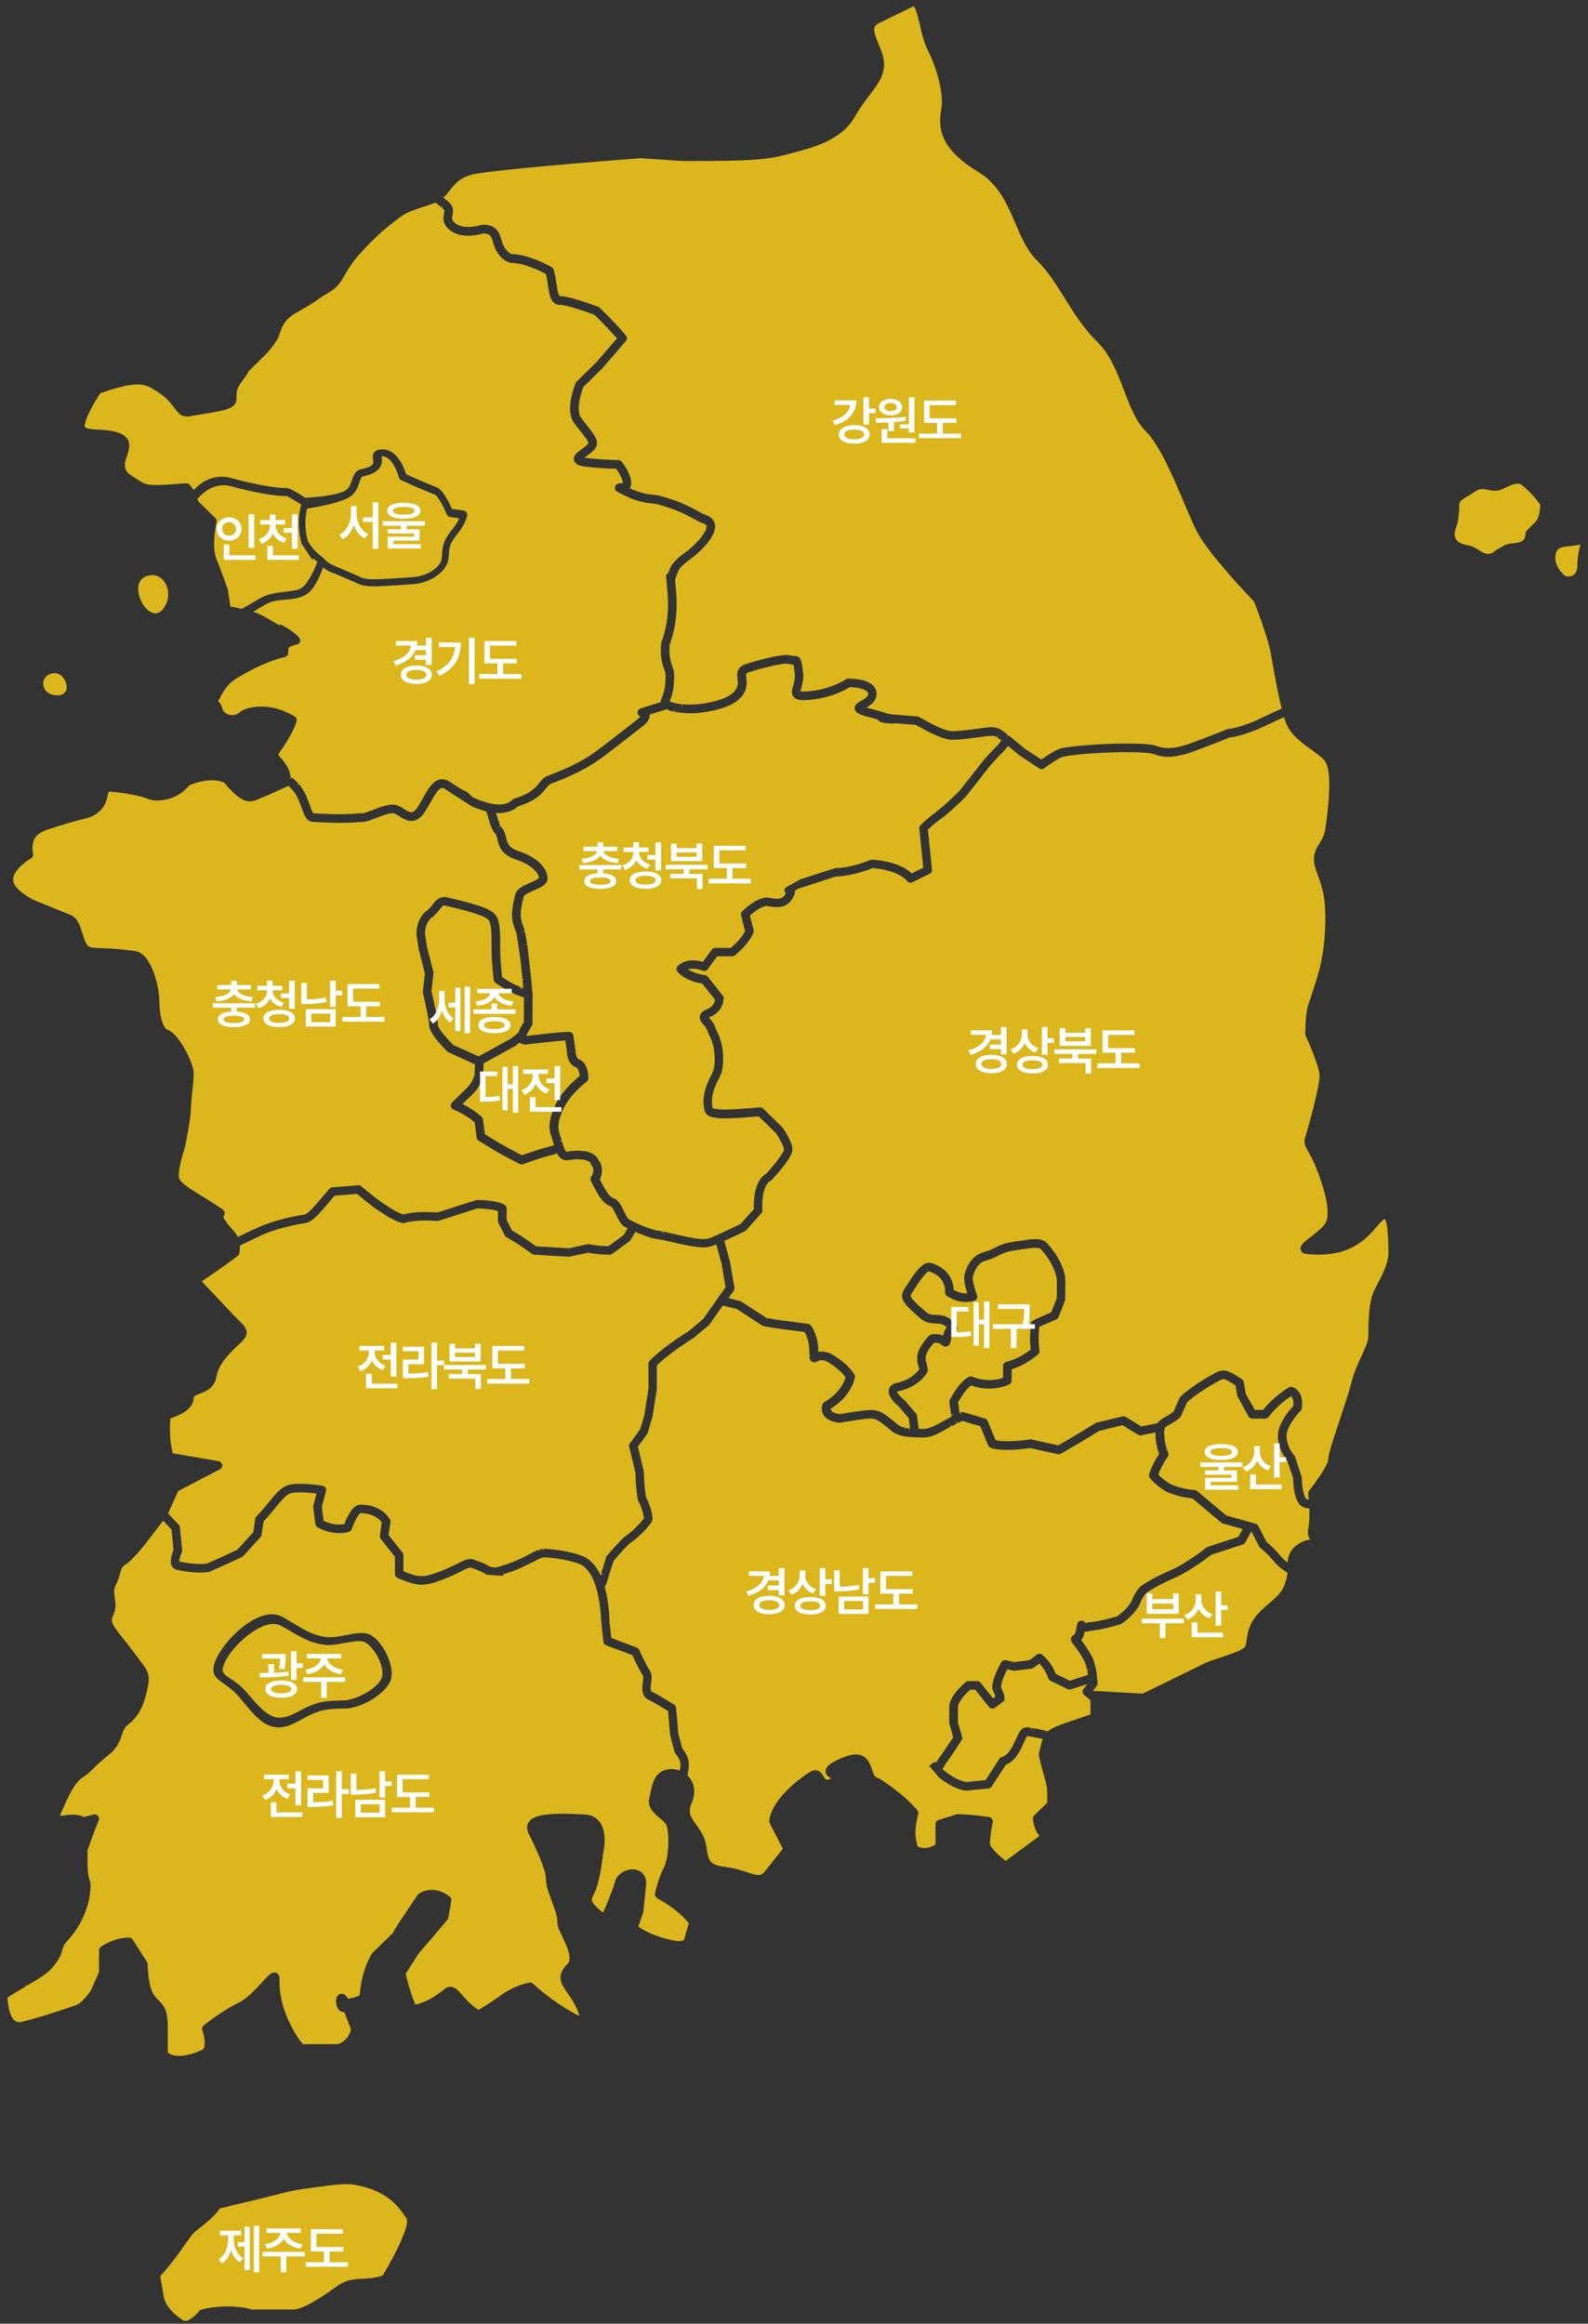 <?xml version="1.0" encoding="UTF-8"?><svg id="Layer_1" xmlns="http://www.w3.org/2000/svg" viewBox="0 0 485.47 710.44"><rect x="0" y="0" width="485.47" height="710.44" fill="#333333" stroke="none"/><defs><style>.cls-1{fill:#dbb71d;}.cls-1,.cls-2,.cls-3{stroke-width:0px;}.cls-2{fill:none;}.cls-3{fill:#fff;}</style></defs><path class="cls-2" d="M109.58,178.48c1.21.55,2.64.78,4.79.78,1.77,0,4.02-.15,7.12-.36l.27-.02c1.33-.09,2.81-.18,4.47-.29,3.8-.23,7.57-2.09,9.59-4.73,1.28-1.67,1.37-3.13,1.45-4.53.06-.97.11-1.89.58-3.01.45-1.12,1.14-2,1.87-2.92,1.09-1.4,2.32-2.98,3.1-5.65.11-.36.05-.76-.15-1.08-.2-.32-.54-.53-.92-.59l-3.58-.5c-1.04-2.4-2.92-6.06-4.83-6.69-1.51-.49-7.55-3.19-9.17-3.92-.67-2.18-2.81-7.61-7.26-7.61-.78,0-1.77.1-2.41.83-.65.75-.53,1.67-.43,2.34.15,1.11.29,2.07-3.6,2.89-1.89.4-2.45,2.06-2.89,3.41-.46,1.4-.86,2.6-2.35,3.33-3.38,1.66-11.58,2.84-11.93,2.89-.03,0-.07.02-.1.03.28.18.58.38.89.58l-.88,1.34c-.36-.23-.73-.47-1.1-.71-.42,1.32-1.54,5.81.03,11.66l-.04.14,3.53,5.27v-.74c.26.23.54.46.82.7.18.15.37.31.55.47.11-.3.18-.49.18-.5l1.51.52c-.02.06-.17.49-.43,1.14,1.33,1.25,2.47,1.74,5.31,2.93,1.41.59,3.34,1.4,5.99,2.6ZM97.58,169.55c-.96-.81-1.65-1.39-2.36-2.43l-1.14-1.67c-1.26-4.7-.6-8.42-.2-9.99,2.57-.4,8.96-1.5,12.21-3.09,2.55-1.25,3.27-3.41,3.79-5,.43-1.3.62-1.64.96-1.71,5.69-1.2,6.13-3.7,5.81-5.98,0-.05-.02-.11-.03-.18.08,0,.17,0,.27,0,3.28,0,5.02,6.36,5.03,6.42.1.4.38.73.75.9.08.04,8.28,3.74,10.26,4.38.6.2,2.31,2.88,3.61,6.04.18.44.59.76,1.05.82l2.79.39c-.61,1.39-1.37,2.37-2.19,3.41-.83,1.05-1.68,2.15-2.29,3.64-.64,1.57-.72,2.89-.79,3.96-.08,1.27-.13,2.1-.94,3.16-1.6,2.09-4.76,3.62-7.88,3.81-1.68.1-3.19.2-4.54.29l-.34.02c-2.95.2-5.34.35-7.09.35h0c-1.84,0-3-.17-3.85-.55-2.75-1.24-4.75-2.08-6.23-2.7-2.92-1.22-3.7-1.55-4.78-2.61-.7-.68-1.32-1.2-1.91-1.7Z"/><path class="cls-1" d="M124.05,677.95c-2.09-3.08-5.26-7.75-14.11-9.66l-.2-.05c-1.29-.28-2.14-.46-3.77-.46-2.45,0-6.48.45-13.91,1.57-2.79.42-3.8.67-6.79,1.44-2.67.69-6.68,1.73-14.77,3.58-.3.16-1.14.35-3.33.85-.05.06-.11.16-.17.24-.55.81-1.7,2.5-6.69,6.29-1.34,1.03-2.33,2.44-3.83,4.59-1.59,2.29-3.77,5.39-7.49,9.59l.99,5.8c.03.47.36,4.03,5.97,7.68,1.47.95,4.28-1.96,5.01-2.9.14-.19.34-.31.56-.38.15-.04,3.57-.97,8.09-.97,2.63,0,5.11.3,7.39.93h12.74c1.63,0,5.27-1.25,13.33-7.15,2.67-1.96,5.05-2.1,7.57-2.23,1.81-.1,3.82-.18,6.32-.95,5.01-8.24,8.29-16.02,7.34-17.41l-.26-.4Z"/><path class="cls-1" d="M423.02,372.85c-.63.46-1.34,1.27-2.15,2.21-2.95,3.4-7.41,8.53-17.75,8.53-1.21,0-2.49-.07-3.79-.22-1.2-.13-1.57-.82-1.68-1.22-.37-1.31.85-2.27,3.07-4,1.64-1.27,3.88-3.01,4.59-4.4.9-1.77,1.17-5.99-2.68-16.06-1.09-2.83-2-4.42-2.67-5.58-.93-1.63-1.55-2.7-.86-4.74.84-2.48,4.31-15.24,4.31-18.42,0-2.58-3.15-9.93-4.26-12.3-.08-.17-.12-.36-.12-.55,0-.64.03-6.29.95-8.99.81-2.37,2.61-7.65,3.47-11.04.82-3.21,1.71-9.04,1.71-14.24s0-8.33-2.54-14.95c-1.83-4.78-.59-6.81.73-8.96.78-1.28,1.52-2.47,1.82-4.56,1.76-11.99,1.59-19.11-.49-21.14-1.07-1.05-2.42-2.02-3.85-3.06-3.22-2.32-6.54-4.73-7.86-8.59-.14-.4-.27-.84-.42-1.34l-7.26,3.39c-.3.14-.61.27-.92.39-.31.13-.62.25-.93.36l-1.42.54c-.32.12-.62.22-.93.31l-.64.21c-.23.08-.46.16-.69.22-.4.12-.78.22-1.16.31l-.45.12c-.16.04-.32.09-.48.12-.63.14-1.23.24-1.78.29-2.11.84-11.34,4.53-13.79,5.13-1.6.39-3.21.78-4.99.78-1.49,0-2.91-.27-4.34-.83-.75-.29-3.3-.61-8.21-.61-6.77,0-15.08.57-19.32,1.32-1.18.21-4.22,2.24-6,3.61-.15.12-.32.19-.5.23l-.05.04h-.24c-.26,0-.5-.07-.72-.21l-6.28-4.16c-.57-.48-1.88-1.59-3.27-2.72l-1.21,1.47c-1.13,1.14-3.65,3.69-5.23,5.76-2,2.61-6.56,8.35-6.59,8.38-.1.1-5.4,5.31-7.53,6.7-1.36.88-3.13,2.49-3.95,3.26l1.25,12.21c.05.54-.23,1.07-.73,1.31l-5.25,2.57c-.17.09-.37.14-.58.14l-.33-.04c-.32-.08-.58-.27-.75-.53,0,0-2.5-3.26-10.52-3.9-1.36.56-6.41,2.49-11.18,2.55l-11.57,3.77c-.35.23-.7.45-1.01.65.14.89-.38,1.83-.99,2.72-1.05,1.53-2.49,2.24-4.55,2.24-.86,0-1.85-.12-3.22-.38-.53.1-2.39.59-4.99,2.96l1.12,4.39c.06.21.06.44,0,.66-.08.3-.91,3.1-5.67,7.1-.24.2-.53.31-.85.31h-4.59l-2.89,3.96c-.36.48-1.03.66-1.57.43-.14-.06-1.51-.59-3.03-.59-.53,0-1.02.07-1.45.2.99.64,2.66,1.42,5.15,1.73.35.04.65.21.87.48l4.61,5.78c.18.23.29.52.29.82,0,.17-.05,4.14-4.13,5.73-.18.07-.32.14-.43.19.14.18.32.38.43.5.5.57,1.12,1.27,1.43,2.16.24.71.48,1.22.73,1.76.42.9.84,1.82,1.27,3.47.73,2.84.72,6.93-.03,9.11-.16.46-.44,1.03-.76,1.69-1.12,2.25-2.75,5.56-1.85,9.1,0-.09.69.34,3.78.34,2.09,0,4.7-.18,7.97-.44l2.64-.21c.46-.03.78.13,1.03.37l5.92,5.79c.12.15,3.02,4.26,3.02,6.72,0,2.22-4.38,7.2-6.26,9.24l-.39.3c-2.55,1.25-2.7,6.92-2.55,8.99.03.35-.09.71-.33.97l-4.6,5.15c-.11.12-.24.22-.38.29-.85.42-3.77,1.83-6.31,3,.66,2.52,1.29,4.8,1.57,5.83h.07l1.44,8.41c.06.34-.02.69-.22.98l-1.59,2.26,3.84,1.01,7.83,5.1-.2.3.06.42.17-.77c.9.19,3.5.69,8.02,1.18l4.64.65c.34.05.64.23.86.5.23.3,2.24,3.1,2.24,7.86v.22c.95-.22,2.36-.11,3.8.5.12.06,4.98,2.72,7.18,6.31.16.25.22.55.19.85l-.06.36c-.06.28-.17.72-.36,1.27-.65,1.8-2.4,5.21-6.94,8.04,0,.03,0,.05,0,.08,0,.08.01.16.04.24.02.08.06.16.1.23.32.54,1.27.95,2.6,1.14,2.28-.4,7.47-1.27,9.23-1.27,2.51,0,3.49.33,7.4,3.51.2.16.38.32.57.49l.3.26c.17.14.27.22.38.3.15.1.25.16.34.22.18.1.31.16.44.22.3.12.46.17.64.23.31.08.5.12.7.16l.07.82.14-.77c.26.04.53.08.84.12l.2.82.09-.79s.09.01.15.02l-.37-3.1-3.02-3.56c-.27-.18-3.63-2.84-3.08-5.22.17-.73.74-1.67,2.49-2.05,4.18-.91,6.17-3.25,6.78-4.13-.21-1.16-.32-1.46-.37-1.54-.23-.44-.23-.56-.23-2.05,0-3.01,3.3-6.35,3.68-6.72.21-.2.46-.32.74-.36,1.64-.23,2.75.03,3.5.36.2-1.09.58-1.93,1.12-2.52-.02-.01-.03-.03-.05-.04-1.07-1.05-2.09-1.08-3.39-1.14-1.4-.06-2.98-.12-4.5-1.44-5.37-4.67-6.96-6.29-4.82-9.44.17-.25.38-.56.6-.92,2.42-3.77,4.53-6.76,6.75-6.76.23,0,.45.03.66.09,5.92,1.74,6.78,6.28,6.87,8.23,1.76.98,3.24,1.07,4.15,1.02-.59-1.77-1.22-4.24-.84-5.75,1.5-5.88,5.45-6.71,5.62-6.75,1.79-.51,2.88-1.05,3.84-1.53,1.35-.67,2.63-1.3,5.42-1.7.81-.11,1.58-.23,2.3-.35,1.74-.27,3.23-.51,4.5-.51,1.63,0,2.76.4,3.55,1.27,5.53,6.09,5.59,10.96,5.59,11.17l-.08,6.24-1.98,5.15c-.13.33-.38.59-.7.73l-5.22,2.27c-.46,4.37.07,7.15.08,7.18.09.47-.08.95-.45,1.26-3.42,2.87-6.48,4.06-8.07,4.53v3.46c0,.52-.31.99-.79,1.21-1.91.83-3.95,1.25-6.05,1.25-2.53,0-4.53-.61-5.54-.99-1.39.99-2.96,3.31-3.99,5.19.09.6.19,1.3.29,2.06l.14,1.14s.03-.01.05-.02l.57.61-.32-.72c.17-.07.35-.11.53-.11l.37.05,6.56,1.93c.38.11.68.39.84.76l2.4,5.86c.56.13,1.72.33,3.69.33s4.33-.18,6.97-.56c.3-.02.4,0,.5.03.25.06,2.78.67,8.02,1.8,1.13-.64,5.34-3.06,11.34-6.79l.37-.16,8.2-1.97c.24,0,.47.06.68.18l4.83,2.95,4.96-1.02c.07-.12.15-.23.24-.34.2-.25.37-.41.55-.55.45-.35.86-.6,1.36-.88.7-.38,1.45-.81,2.41-1.53l.33-.25,1.84-4.19c.07-.16.17-.3.29-.42.13-.13,3.46-3.37,10.81-7.29.29-.16.58-.28.85-.38,1.86-.67,3.38.05,5.35,1.3.53.34,1.05.68,1.66,1.03.34.2.57.53.63.92l.62,3.62,2.79,4.92h2.52c.97-1.25,3.58-4.26,7.86-6.88.2-.13.44-.19.69-.19l.31.04c.15.04,3.77,1,2.95,6.61-.04.28-.17.55-.38.75-.04.04-3.66,3.65-4.22,6.99-.02.12-.44,3.4,2.34,6.64.1.12.19.28.24.44l2.03,6.19c0,2.99.66,6.14,1.37,6.61.1.07.3.16.65.24h.13c-.09-1.02-.17-1.71-.18-1.76-.04-.35.06-.71.27-.99,2.81-3.53,5.85-8.16,5.85-9.46,0-1.57,1.31-5.59,3.46-12.01,1.39-4.16,2.82-8.46,3.59-11.45.88-3.43,2.15-6.16,3.26-8.57,1.1-2.36,1.95-4.2,1.95-5.66,0-3.7,0-10.6,1.9-14.31.24-.46.5-.95.76-1.45,1.65-3.13,3.48-6.59,3.48-9.94,0-8.73-.95-10.07-1.15-10.25-.02.02-.12.07-.27.18Z"/><path class="cls-1" d="M286.22,248.17c1.77-1.16,6.7-5.94,7.01-6.25.1-.12.25-.32.49-.63,1.27-1.6,4.43-5.6,5.97-7.6,2.05-2.68,5.35-5.9,5.38-5.93l1.08-1.33-.7-.54c-.24-.18-.43-.31-.62-.44l.22-.81-.43.66c-.78-.5-2.16-.35-4.91.03-1.79.25-4.21.58-7.41.82-2.52.17-4.72-.21-12.32-4.52l-6.43-.52c-.18.06-.38.1-.59.1-.92,0-3.94-.08-4.48-1.02-.03-.06-.06-.12-.09-.19l-3.46-.95c-2.29-.61-3.48-1.14-3.63-2.34-.16-1.22.94-1.85,1.92-2.4,1.9-1.1,2.38-1.68,2.11-2.59,0,0-.82-1.53-5.58-1.62-1.23.77-5.66,3.28-12.1,3.85-2.14.19-3.32.13-4.15-.23-.41-.18-.72-.42-.96-.74-.35-.46-.49-1.01-.43-1.68.04-.5.19-1.02.35-1.58l.06-.23c.32-1.16.61-2.34.43-3.74-.06-.51-.23-1.85-.38-2.55-.32,0-.78-.03-1.34-.22-.04,0-.22-.06-.68-.06-2.34,0-7.63,1.32-11.65,2.63-.91.3-.9.38-.75,1.74.18,1.56.44,3.9-2.02,6.3-2.6,2.55-7.55,3.7-11.25,4.22-1.13.16-2.45.25-3.81.25h-.77c-.29-.02-.57-.03-.87-.05l-2.79-.29c-.17-.03-.33-.07-.49-.1l-.1-.83-.16.77c-.16-.03-.32-.07-.47-.11-.36-.09-.7-.2-1.02-.33-.13-.06-.24-.11-.36-.17l.02-.17-5.47,1.69c.19,1.13-.51,2.3-2.13,3.57l-.29.23c-3.37,2.64-9.64,7.54-12.23,9.44-2.88,2.11-6.96,4.69-15.42,7.88-.6.23-.94.63-1.58,1.44-.33.41-.67.84-1.1,1.3-.17.18-.35.35-.54.53-1.68,1.57-3.91,2.75-7.02,3.72-.71.7-2.45,1.99-5.74,1.99-.3,0-.61-.01-.93-.03l1.15,3.5c.06.14.12.26.18.37l-.59.58.68-.4c.11.19.17.25.18.26.95.93,1.23,2.12,1.48,3.17.4,1.72.75,3.2,3.92,4.24,6.49,2.12,8.79,5.81,8.79,8.32,0,1.81-2.01,2.69-4.13,3.63-.98.44-3,1.33-3.14,1.84-1.24,4.85-1.25,6.54-.06,9.46.1.22.18.5.28.82l.05.22-.72.37.79-.09.7,3.79-.75.32.78-.12,1.21,10.6c.19,2.06.32,3.55.36,4.14.03.12.05.24.05.37l-.03,9c0,.28-.08.54-.24.77l-.2.3c-.29.46-.69,1.09-1.01,1.76-.13.29-.18.41-.23.52-.08.21-.13.34-.16.45,7.16-.86,10.56-1.12,11.97-1.2l1.06-.05c.65,0,1.21.49,1.3,1.13l.65,4.5c.05,1.28.4,2.57,1.08,2.8,2.8.91,2.88,5.25,2.88,5.75,0,.4-.18.78-.5,1.03-6.06,4.74-7.43,8.94-7.44,8.98-1.82,4.18-1.29,5.74-.67,7.55.13.39.26.85.4,1.35l-.68.48.76-.21.2.69c.14.47.25.82.38,1.15.11.29.21.53.32.74.12.24.21.4.3.52.14.18.2.21.2.21,1.25-.22,2.46-.33,3.53-.33,4.71,0,6.01,2.11,6.35,2.93,1.44,2.03,1.12,4.3.33,5.82,1.53,2.98,2.76,5.31,4.15,5.76,1.57.51,2.42,2.27,3.23,3.98.47.96,1.1,2.28,1.58,2.53.78.42,1.51.77,2.21,1.1.25.12.47.22.7.32l.22.09c.48.21.83.36,1.15.5.29.11.56.22.83.32.33.12.66.24.96.35.25.08.5.16.73.24.26.08.52.16.76.22l.62.16c.2.05.4.1.58.13l1.53.26.26.81.02-.79c1.02.23,1.81.42,2.55.59,5.12,1.21,7.9,1.7,9.59,1.7.82,0,1.33-.11,1.88-.29.11-.03.22-.08.36-.13l.54-.21c.46-.19.95-.41,1.55-.68,2.39-1.07,5.56-2.6,6.76-3.18l.25-.12,4.07-4.54c-.08-2.03-.03-8.72,3.81-10.86,3.15-3.45,5.38-6.6,5.41-7.3,0-1.04-1.43-3.62-2.4-5.04l-5.31-5.17-.29.02c-3.77.31-7.23.59-9.94.59-2.98,0-5.81-.28-6.32-2.3-1.15-4.49.82-8.48,2-10.87.32-.64.55-1.1.66-1.44.58-1.68.56-5.31-.03-7.6-.36-1.41-.72-2.17-1.09-2.98-.29-.61-.57-1.23-.85-2.06-.13-.37-.52-.82-.89-1.24-.68-.77-1.51-1.7-1.22-2.89.27-1.13,1.39-1.69,2.21-2.01,1.8-.7,2.29-2.14,2.41-2.88l-3.94-4.95c-5.37-.81-7.48-3.53-7.57-3.64-.4-.53-.35-1.27.12-1.74,1.16-1.14,2.71-1.71,4.6-1.71,1.2,0,2.3.24,3.05.46l2.72-3.72c.25-.34.65-.54,1.06-.54h4.77c3.02-2.61,4.06-4.5,4.36-5.19l-1.21-4.74c-.12-.45.02-.93.35-1.27,4.2-4.11,7.16-4.23,7.49-4.23,1.52.28,2.41.39,3.11.39,1.17,0,1.83-.31,2.37-1.1.16-.23.27-.42.35-.56-.2-.18-.34-.43-.39-.74-.02-.12-.03-.25-.02-.37l.07-.36.33-.31,4.49-2.51,10.69-3.43c4.91,0,10.59-2.44,10.64-2.46l.51-.11c.07,0,.15.01.22.02,7.03.49,10.5,2.83,11.93,4.18l3.55-1.74-1.22-11.94c-.04-.4.1-.79.39-1.07.11-.11,2.72-2.66,4.8-4.02Z"/><path class="cls-1" d="M131.93,303.17c.39,1.68,1.95,8.47,1.95,10.36.02.65,2.02,3.32,4.7,5.97l7.73,3.48,9.93-5.46,2.23-1.8c.44-1.28,1.19-2.51,1.68-3.24v-7.56c-.16-.05-.34-.1-.53-.16-.5-.16-.86-.29-1.27-.44l-.25-.11c-.32-.13-.67-.27-1.04-.44l-.39-.18c-.4-.2-.75-.37-1.11-.56l-.55-.29c-.38-.21-.79-.45-1.21-.72l-.49-.3c-.59-.38-1.21-.79-1.84-1.26-.29-.21-.48-.53-.53-.89-.07-.57-.67-5.53-.67-9.81s0-6.2-.59-7.93c-.42-1.24-2.77-2.45-13.51-4.93-.68-.16-.79-.12-1.74,1.12-.58.75-1.28,1.67-2.44,2.52-2.03,1.49-2.09,4.7-2.09,4.73l.64,4.3,1.98,7.72v.34s-.63,5.54-.63,5.54Z"/><path class="cls-1" d="M169.46,338.7s1.28-4.49,7.74-9.72c-.12-1.36-.55-2.49-1.04-2.64-2.8-.91-2.88-4.68-2.88-5.1l-.46-3.13c-1.6.1-5.11.4-11.86,1.22-.42.05-.76.03-1.12-.06-.1-.02-.2-.05-.3-.09-.27-.11-.5-.25-.69-.42l-1.17.93-9.82,5.42-.2,3.9c-.02.15-.7,3.1-3.02,5.37l-3.23,3.16c3.68,1.84,5.77,3.86,5.86,3.95.21.21.35.49.38.78l.58,4.51,4.72,2.89c3.25,1.81,5.56,3,6.61,3.54,4.72-1.71,7.2-2.35,7.48-2.41.64-.19,1.25-.36,1.83-.52l.5-.14c-.1-.33-.18-.63-.27-.92-.14-.49-.25-.89-.37-1.23-.52-1.52-1.1-3.24-.41-6.1.23-.98.59-2.03,1.11-3.19Z"/><path class="cls-1" d="M11.14,275.49l10.48,4.27c2.12.86,2.9,3.39,3.59,5.62.39,1.27.8,2.57,1.38,3.43.57.83,1.07.96,4.44,1.08,2.36.08,5.59.2,10.43.93,4.78.72,7.25,10.85,7.25,15.01,0,4.75,1.09,8.55,2.6,9.04,3.23,1.06,7.91,10.07,7.91,13.25,0,1.34-.22,3.53-.44,5.66-.22,2.14-.43,4.26-.43,5.47,0,2.62-1.6,10.52-1.79,11.41-1.06,3.15-2.29,8.13-1.79,9.59.51,1.5,3.71,3.46,7.09,5.53,1.32.81,2.55,1.56,3.78,2.36,2.98,1.94,3.16,2.06,3.03,3.01-.03.22-.13.57-.46.85.08.18.21.45.45.84.79,1.29,1.58,2.16,2.27,2.93.69.76,1.35,1.49,1.81,2.41.54-.28,1.18-.61,1.91-.96l.21-.1c.52-.26,1.1-.53,1.71-.8l.28-.13c.64-.29,1.3-.58,2.01-.88,0,0,5.3-2.62,14.11-3.94,1.14-.17,3.23-2.63,5.44-5.24.78-.92,1.51-1.78,2.29-2.68.23-.26.54-.42.89-.44l7.88-.64c.42-.03.71.1.95.3.57.49,4.72,3.92,6.45,5.05l.87.58c1.64,1.09,3.66,2.44,5.59,3.01.85-.25,3.04-.76,6.69-.76,1.17,0,2.42.05,3.7.16l11.98-3.84c.64,0,6.37.04,8.6,1.51.37.24.6.66.6,1.1v3.54l1.63,3.2c.92.49,3.36,1.9,7.37,4.83l9.95.6,6.01-1.28c.11,0,.21.02.32.04.02,0,2.35.56,5.82.6l4.69-3.44,1.18-2.02c-.24-.12-.49-.26-.74-.39-.38-.2-.69-.44-.97-.73-.54-.57-.97-1.33-1.27-1.93-.16-.3-.31-.62-.47-.94-.54-1.12-1.25-2.6-1.75-2.76-2.48-.81-3.89-3.56-6.01-7.72-.23-.45-.18-1,.12-1.4.06-.08,1.33-1.8,0-3.54-.11-.15-.2-.34-.25-.53,0,0-.6-1.18-3.88-1.18-.93,0-1.99.1-3.16.29-.34.05-.62.03-.95-.04-.68-.19-1.15-.52-1.57-1-.25-.31-.41-.55-.55-.81-.04-.06-.08-.13-.11-.2l-.56.15c-.71.19-1.33.37-2.02.57-.14.03-2.78.7-7.79,2.54l-.45.08c-.2,0-.4-.05-.58-.13,0,0-2.69-1.31-7.29-3.88l-5.3-3.24c-.34-.2-.56-.55-.61-.95l-.6-4.66c-.77-.67-3.08-2.51-6.49-3.94-.41-.17-.7-.53-.78-.96-.09-.43.05-.87.37-1.19l4.59-4.49c1.65-1.62,2.25-3.8,2.27-3.89l.14-3.24-8.34-3.85c-1.69-1.66-5.64-5.77-5.64-8.01,0-1.24-1.04-6.13-1.92-9.94-.04-.19-.06-.35-.03-.51l.62-5.52-1.91-7.48-.68-4.64c0-.14-.08-4.66,3.15-7.03.85-.63,1.38-1.32,1.9-2,.71-.93,1.68-2.2,3.45-2.2.31,0,.64.05.98.12,11.33,2.61,14.5,3.98,15.4,6.64.72,2.13.72,4.08.72,8.77,0,3.24.35,6.85.56,8.72l.02.19c.45.32.9.61,1.33.89l.44.27c.37.23.74.44,1.09.63l.4.22c.39.2.77.4,1.13.57h.61v.28c.25.11.49.2.71.29l-.03.83.29-.73c.18.07.36.14.52.2-.06-.74-.14-1.66-.24-2.69l.76-.28-.78.08-.3-2.98c-.12-1.18-.26-2.39-.4-3.58l-1.01-6.69c-.04-.22-.09-.39-.13-.57l-.08-.31c-.06-.25-.13-.45-.2-.61-1.42-3.46-1.42-5.74-.06-11.1.45-1.75,2.56-2.68,4.62-3.58.71-.31,2.37-1.04,2.61-1.41-.05-1.04-1.5-3.83-7.02-5.64-4.57-1.49-5.21-4.17-5.67-6.13-.19-.83-.35-1.49-.75-1.89-.14-.14-.28-.31-.43-.52-.16-.26-.27-.43-.37-.63-.17-.35-.26-.54-.34-.75l-.1-.26c-.08-.19-.15-.39-.23-.6l-1.16-3.92c-.53-.13-1-.27-1.48-.42-.28-.09-.56-.18-.85-.29-.48-.17-.96-.36-1.45-.57l-.24-.09c-.12-.04-.24-.09-.36-.14l-6.86-4.43c-.33-.22-.68-.45-1.07-.72-.66-.45-1.07-.64-1.54-.47-.31.12-.69.45-1.12.98-.78.98-1.64,2.48-2.72,4.4l-.61,1.08c-1.37,2.41-2.89,3.58-4.65,3.58-1.4,0-2.59-.76-3.63-1.42-.63-.4-1.22-.78-1.71-.89-.12-.03-.28-.05-.46-.05-1.29,0-3.25.77-4.97,1.45-1.65.65-3.06,1.21-4.11,1.21-.45,0-.93.04-1.55.08-1.21.09-2.81.2-5.4.2-2.32,0-5.09-.1-8.23-.29-2.03-.12-2.72-2.11-3.45-4.22-.5-1.42-1.1-3.15-2.16-4.71-.25-.36-.56-.73-.9-1.1l-.23-.25c-.25-.25-.5-.5-.79-.75-.79.38-4.2,2-9.62,4.27-.73.31-1.42.46-2.09.46-2.26,0-4.35-1.51-7.99-5.75-.44-.2-1.71-.67-3.72-.67-2.13,0-4.45.52-6.88,1.54-.86,1.09-4.1,4.62-9.8,4.62-.56,0-1.14-.03-1.72-.11l-.41-.12c-.14-.06-3.55-1.64-11.82-2.44-.74-.07-.86-.35-1.28,1.45-.28,1.19-.66,2.81-2.05,4.17-1.94,1.89-3.15,2.2-5.79,2.85-1.4.35-3.32.83-6.12,1.74-.6.2-1.21.38-1.83.56-2.64.78-5.08,1.5-6.25,3.21-1.38,2.02-.7,4.91-.69,4.94.15.57-.12,1.18-.64,1.47-.05.03-5.45,3.15-5.45,6.56,0,2.79,5.13,5.64,7.1,6.51Z"/><path class="cls-1" d="M399.94,467.47c.32-1.54.43-3.65.33-6.26-.09-.01-.17-.02-.25-.04l-.3-.04c-.14,0-.27-.02-.39-.05-.55-.13-1.04-.33-1.44-.59-2.28-1.49-2.54-6.79-2.56-8.59l-1.82-5.35c-3.47-4.22-2.79-8.41-2.76-8.59.6-3.55,3.5-6.89,4.64-8.09.18-1.83-.29-2.65-.67-3.01-2.5,1.62-4.33,3.38-5.45,4.59-.39.43-.71.81-.94,1.1-.27.34-.42.55-.45.59-.25.37-.66.58-1.09.58h-3.95c-.47,0-.91-.26-1.14-.66l-3.43-6.21-.56-3.26c-.45-.27-.84-.53-1.21-.76-1.73-1.1-2.24-1.52-3.55-.82-6.04,3.22-9.31,6.04-10.03,6.69l-1.86,4.24c-.08.2-.21.36-.37.5-1.45,1.18-2.6,1.81-3.36,2.23-.41.23-.71.39-.94.58-.18.15-.26.26-.32.44-.1.33-.15.84-.15,1.51,0,3.33,1.06,5.59,1.18,5.84.21.42.18.93-.09,1.33-1.75,2.56-2.57,4.52-2.91,5.43,1.28,1.48,3.69,2.91,3.79,2.98,4.09,1.7,7.19,1.75,7.22,1.75.3,0,.61.11.84.31,4.51,3.85,8.08,6.79,8.97,7.52l8.93,2.49c.35.1.65.34.81.66l2.51,4.9c2.06,1.71,3.19,3.01,4.09,4.06.75.87,1.32,1.54,2.18,2.14l.16.11c.06-.97.28-2.11.93-3.23,1.06-1.83,2.91-3.08,5.52-3.72.17-.04.34-.08.5-.12-.65-.84-.86-1.91-.6-3.16Z"/><path class="cls-1" d="M389.29,477.18c-.87-1.01-1.95-2.27-4-3.93-.14-.12-.26-.26-.34-.42l-2.4-4.64-1.85,3.39c-.17.3-.43.52-.75.62l-9.63,3.14c-6.37,4.95-10.79,6.9-11.28,7.1-5.42,2.35-8,4.15-8.28,4.35-.17.1-1.14.75-2.18,3.29-1.42,3.48-5.31,6.1-5.75,6.38l-.35.17c-5.5,1.61-8.34,1.91-9.25,1.97-.59.24-1.14.32-1.65.26-.2,1.15-.54,1.99-1.05,2.58.04.06.09.12.14.18,1.9,2.48,3.18,4.9,3.42,5.36.25.68.41,1.22.55,1.75l.06.23c.13.52.22.89.3,1.25l.09.46c.06.3.11.57.15.83l.31,3.16c0,.29-.1.58-.28.81l-1.21,1.59.07.05c.17-.08.36-.12.55-.12l14.62.83c2.22-1.08,15.74-7.7,18.96-9.27,1.26-.62,3.05-1.2,4.95-1.82,2.5-.82,7.15-2.33,7.52-3.42.19-.57.29-1.27.4-2.01.32-2.26.77-5.34,4.3-8.8.95-.93,1.84-1.69,2.71-2.42,2.82-2.4,4.71-4.01,5.49-9.18-.54-.36-1.1-.75-1.68-1.16-1.13-.79-1.87-1.65-2.65-2.56Z"/><path class="cls-1" d="M317.62,536.57c-.04-.2-.04-.41.01-.61l.87-3.44c.08-.32.17-.61.27-.87l-4.47-.87c-.11-.01-.19-.02-.25-.02-.31.37-.84,1.56-1.11,2.15-1.06,2.34-2.49,5.52-5.44,6.62l-4.35,6.69c-.22.33-.57.55-.97.59l-6.58.65c-.28,0-.84-.01-1.8-.28-.32-.09-.64-.2-1-.33l-.21-.08c-.4-.16-.7-.29-1.02-.45l-.43-.21c-.4-.2-.7-.37-1.02-.56-.23-.13-.46-.28-.7-.43-.31-.2-.63-.41-.96-.64-.26-.19-.53-.38-.81-.59l-.46-.34-3.13-3.66.63-.51c.36-.33.45-.41.6-.48l.48-.15.07.02c.1,0,.25.02.43.06v.02s.02-.07.03-.11c.04-.16.12-.32.23-.47.21-.27,1.99-2.65,4.87-7.13l-1.2-4.29v-5.14c0-.33.14-3.31,5.06-7.44.24-.2.54-.31.85-.31h2.62c.4,0,.79.18,1.03.5l3.81,4.8.78-.57-.93-2.25c-.07-.17-.1-.34-.1-.5,0-.3.08-3.07,2.81-7.74.24-.4.67-.65,1.13-.65l.32.04,2.38.58,4.69-.57,2.35-1.72c.45-.33,1.1-.33,1.55,0l.18.14c.64.52,2.76,2.42,4.03,5.75l4.3,2.1,5.56-1.8-.08-.48c-.05-.29-.1-.55-.16-.82l.72-.42-.77.17c-.08-.34-.17-.69-.26-1.05-.15-.54-.27-.95-.41-1.36h0s-.02-.04-.02-.04c-.72-1.33-1.58-2.72-2.43-3.91-.21-.3-.44-.6-.67-.9-.97-1.27-1.27-1.65-1.09-2.4.15-.67.69-.93.89-1.03.26-.13.46-.62.6-1.46.36-2.08.49-2.86,1.71-2.86.68,0,1.06.49,1.21.67.15.04.27.03.43-.05.18-.09.38-.13.58-.13.02,0,2.58-.06,8.63-1.82.67-.47,3.61-2.63,4.61-5.08,1.37-3.35,2.84-4.31,3.22-4.52.72-.53,3.49-2.31,8.64-4.54.06-.02,4.53-1.93,10.87-6.9l.42-.22,9.34-3.05,1.3-2.4-6.01-1.67c-.19-.05-.34-.14-.48-.25,0-.01-3.78-3.09-8.87-7.43-1.14-.08-4.09-.42-7.88-2.01-.11-.06-3.66-2.1-5.17-4.33-.21-.31-.28-.7-.18-1.06.03-.1.65-2.54,3.06-6.24-.44-1.11-1.14-3.35-1.14-6.29,0-.08,0-.17,0-.25l-4.59.92c-.24,0-.48-.07-.69-.19l-4.8-2.93-7.14,1.74c-6.22,3.87-10.49,6.3-11.65,6.96-.25.13-.46.19-.69.19l-.28-.03c-4.87-1.05-7.55-1.68-8.33-1.87-2.67.36-5.06.55-7.09.55-3.63,0-5.01-.59-5.25-.7-.28-.14-.51-.38-.64-.68l-2.39-5.85-5.5-1.62c-.48.21-.93.42-1.37.64l-.63-.56.35.71c-.55.27-1.07.54-1.57.8l-.63-.56.37.69-1.51.82c-1.97,1.09-3.52,1.95-5.19,2.32-1.08.24-2.16.21-3.11.18l-1.68-.06c-.44-.02-.85-.05-1.23-.09h-.21c-.46-.07-.86-.12-1.24-.18-2.67-.46-3.59-1.29-4.49-2.08-.15-.14-.31-.28-.48-.42-2.85-2.32-3.72-2.76-4.61-2.88-.35-.05-.71-.05-1.13-.05-1.31,0-5.64.68-8.95,1.26l-.25.03c-2.53-.3-4.13-1.13-4.91-2.46-.89-1.51-.32-3.04-.26-3.21.11-.27.3-.49.55-.64,4.81-2.82,6.16-6.37,6.5-7.6-.39-.55-.89-1.12-1.49-1.69-1.94-1.86-4.3-3.2-4.32-3.21-.52-.21-1.09-.34-1.57-.34-.56,0-.89.18-1.17.34-.24.13-.57.32-1,.32-.84,0-1.34-.48-1.47-1.44l-.03-.16c0-.11-.01-.23-.01-.35l.78-.23-.79.03v-1.24c-.01-3.01-1.01-5.08-1.45-5.85l-4-.56c-1.45-.15-2.72-.31-3.8-.47-3.38-.47-4.85-.84-4.87-.85l-.38-.17-7.71-5.02-4.24-1.04-4.24,5.96-4.59,3.86c-7.35,4.63-10.46,7.58-11.36,8.5v7.2l-1.33,8.55-1.54,5.06-2.92,4.01c1.2,4.76,1.83,7.8,1.83,7.82.02,3.16.43,6.18.6,7.33l.03.23c1.96,3.84,2.02,6.52,2.02,6.82,0,.27-.08.52-.23.74-2.75,4.03-6.77,6.67-6.94,6.78-2.54,2.51-4.33,4.72-4.78,5.29l-2.23,7.12c-.12.22-.19.36-.27.49l-.17.27.05.19c.11.43.22.85.32,1.27l.07.3c.73,3.29.94,6.33,1,7.85l.03,1.18.56,4.82,7.78,2.93c.34.14.61.39.75.71.21.47,2.01,4.52,3.16,6.21.85,1.24.64,2.75.46,4.09-.24,1.83-.18,2.28.35,2.54,2.47,1.21,6.01,3.48,6.69,3.92.37.24.58.6.61,1l.66,7.71,1.2,4.64c2.51,3.08,2.14,5.23,1.74,7.5-.04.25-.08.51-.12.78,2.2,2.11,2.66,5.25,1.24,8.52-1.24,2.84-.17,4.32,1.45,6.57,1.17,1.61,2.62,3.62,3.03,6.43.79,5.39,1.23,5.82,6.76,6.59,2.23.32,4.08.93,5.71,1.47,2.56.85,4.16,1.43,5.33-.11l5.63-7.06-4-7.8c-.1-.19-.14-.4-.14-.6,0-.69.33-6.94,11.96-14.82.76-.52,1.45-.77,2.09-.77,1.41,0,2.08,1.12,2.52,1.85.52.88.69,1,1.06,1,.24,0,.66-.07,1.33-.38-.81-.41-1.77-1.03-1.76-2.21.02-1.54,1.78-2.63,4.61-3.89,1.85-.82,3.37-1.22,4.64-1.22,3.36,0,4.3,2.74,4.92,4.56.53,1.53.87,2.41,1.73,2.58l.44.17c.29.18,7.19,4.42,11.69,9.71.28.32.38.77.27,1.18-.08.34-.82,3.42-.82,5.67,0,1.71.43,3.45.66,4.26.4.2,1.16.49,2.12.49,1.11,0,2.24-.38,3.35-1.13v-6.19c0-.58.36-1.08.91-1.25l5.65-1.78s4.55.01,9.86.89c.35.06.67.26.86.55.21.3.28.67.21,1.02-.03.18-.85,4.23-.85,6.58,0,.9,2.16,3.23,4.81,5.22l9.79-7.21c.19-.18.36-.36.51-.51-.71-.72-1.59-2.08-1.97-5.06-.05-.41.09-.82.38-1.1l3.99-3.9v-2.88c0-1.89-.28-2.9-.91-5.11-.41-1.47-.98-3.48-1.69-6.61Z"/><path class="cls-1" d="M331.22,516.41l1.14-1.49-5.36,1.67c-.19,0-.4-.04-.57-.13l-5.27-2.57c-.31-.15-.55-.42-.67-.76-.75-2.2-1.98-3.71-2.77-4.51l-1.77,1.3c-.19.14-.4.22-.62.24l-5.35.64-.37-.03-1.66-.4c-1.53,2.85-1.88,4.71-1.95,5.35l1,2.55.11,1.67-2.97,2.19c-.55.41-1.39.29-1.81-.25l-4.2-5.29h-1.5c-3.57,3.11-3.77,5.15-3.77,5.17v4.9l1.26,4.32c.1.37.04.76-.15,1.07-2.77,4.34-4.66,6.92-5.17,7.61-.19.56-.46.95-.75,1.22h0c2.32,1.94,4.29,2.95,5.5,3.43.4.14.64.23.84.29.35.09.5.13.62.15l.46.07,5.82-.57,4.25-6.55c.17-.26.44-.46.75-.55,2.11-.59,3.3-3.22,4.25-5.33.9-2,1.67-3.72,3.33-3.72.13,0,.29,0,.47.02l.78.1.16.82.12-.78.55.09.08.82.14-.78,3.51.74.06.82.18-.77.48.11c1.45-1.2,3.87-2.02,8.75-3.67,1.26-.43,2.65-.9,4.22-1.45v-4.28l-1.96-1.73c-.52-.45-.6-1.24-.17-1.79Z"/><path class="cls-1" d="M220.01,384.24l-.25-.9c-.24-.9-.5-1.86-.77-2.87-.09.03-.18.08-.27.11l-.22.08c-.34.13-.55.21-.72.27-.55.18-1.14.35-1.95.42-2.09.17-5.5-.38-13.24-2.27h-.14c-.22-.02-.59-.06-1.15-.15l-.14-.03c-.28-.05-.52-.1-.79-.15l-.24-.05c-.29-.07-.63-.15-1.01-.26l-.32-.1c-.47-.14-.83-.25-1.22-.38l-.72-.26c-.42-.15-.75-.28-1.13-.42-.29-.12-.61-.25-.92-.39l-.58-.25-1.44,2.46c-.1.17-.23.3-.38.41l-5.24,3.84c-.21.16-.49.25-.78.25-3.31,0-5.7-.42-6.57-.61l-5.9,1.25-10.6-.64c-.25-.01-.5-.1-.7-.25-5-3.67-7.58-4.96-7.69-5.02-.25-.12-.46-.33-.59-.58l-1.97-3.85c-.09-.19-.14-.4-.14-.6v-3.03c-1.53-.55-4.5-.78-6.36-.8l-12.03,3.86c-1.42-.12-2.68-.18-3.86-.18-4.15,0-6.16.73-6.18.73-.16.06-.32.09-.47.09l-.31-.04c-2.47-.61-4.86-2.19-6.77-3.46l-.87-.57c-1.66-1.09-4.97-3.8-6.28-4.89l-6.81.55c-.61.7-1.19,1.38-1.73,2.03l-.17.2c-2.99,3.52-4.96,5.84-7.08,6.16-.51.07-1.02.16-1.51.24-1.35.24-2.69.52-3.99.84-3.59.89-6.11,1.86-7.28,2.37-.34.14-.55.25-.62.28l-6.55,3.12c.03.71-.03,1.48-.18,2.35-.05.31-.22.6-.48.81-.46.36-4.4,3.39-11.05,7.78l9.44,10c.67.71,1.27,1.3,1.78,1.81,1.54,1.52,2.53,2.5,2.53,3.86,0,1.12-.69,2.02-1.72,3.03-.24.24-.54.52-.88.83-2.23,2.09-5.93,5.54-6.62,9.59-.6,3.52-3.18,4.51-5.07,5.23-1.69.64-1.93.88-1.93,1.4,0,3.56-4.91,5.47-7.1,6.15-.15,1.92-.35,6.44.71,10.68l14.06,2.43c.55.09.99.53,1.07,1.09.09.56-.19,1.1-.69,1.37l-12.73,6.64-3.11,6.85,3.28,3.51c.2.21.32.49.35.78l.66,7.06c.02.24-.02.47-.12.68-.5,1.07-.78,2.24-.74,2.7,5.47,1.15,8.09.67,8.5.6,4.87-2.15,8.48-3.88,9.3-4.28l4.81-5.3.6-4.1c.04-.28.18-.55.38-.75,1.25-1.23,2.4-2.64,3.52-4.02,1.8-2.22,3.51-4.31,5.36-5.22.97-.47,2.43-.7,4.47-.7,2.98,0,6.2.49,6.81.59.39.06.71.27.9.58.2.31.27.69.17,1.05l-1.25,4.9.54,4.21c1.91.93,3.63,1.14,4.77,1.14.64,0,1.18-.07,1.56-.13.9-2.41,2.63-5.98,4.93-5.98,6.64,0,8.96,4.38,9.05,4.57.12.25.17.52.13.79l-.57,3.95c1.77,2.29,3.92,4.93,4.2,5.28.22.27.33.56.33.87v4.91c3.61,1.49,5.37,2.02,8.79.91,3.75-1.23,6.12-2.44,7.85-3.32,2.13-1.08,3.5-1.64,4.82-1.17,3.78,1.34,4.5,1.87,4.93,2.18.13.06.78.15,1.78.29,5.2-1.38,8.23-2.98,10.44-4.15.49-.26.87-.46,1.23-.64l.22-.1c.4-.19.67-.32.93-.41.12-.05.25-.09.37-.13l.44.69-.24-.75c.19-.06.38-.12.56-.16.13-.03.27-.04.41-.05l.35.75-.12-.78c.24-.04.48-.05.71-.02,8.49.64,12,2.52,12.37,2.74.5.29.97.66,1.48,1.12.09.08.18.18.27.27.45.47.77.84,1.07,1.23.11.15.23.3.33.45.48.7.92,1.48,1.32,2.35l.08-.3.82-.08-.77-.17,1.57-5.17s2.04-2.66,5.39-5.94l.16-.12c.87-.61,3.85-2.79,5.98-5.74-.08-.69-.35-2.26-1.27-4.35-.16-.35-.33-.72-.52-1.1l-.13-.4s-.67-3.94-.67-7.84c-.03-.1-.05-.18-.06-.26-.21-.94-.84-3.82-1.86-7.83-.1-.38-.02-.78.21-1.1l3.15-4.32,1.25-4.28,1.28-8.19-.02-7.5c0-.3.11-.6.3-.83.11-.14,2.86-3.44,12.14-9.28l4.32-3.64,6.82-9.7-1.22-7.17h.02c-.15-.41-.33-1.07-.62-2.13Z"/><path class="cls-1" d="M200.91,580.3c-.51-.27-.78-.85-.66-1.41.09-.47.98-4.6,2.75-8.05,1.52-2.98,1.62-10.29.8-12.69-.23-.68-1.17-1.48-2.08-2.25-1.75-1.5-3.94-3.36-3.21-6.21.14-.58.26-1.16.38-1.72.6-2.85,1.26-6.05,4.95-6.96,1.25-.3,2.69-.17,4,.34.11-.66.2-1.23.19-1.79-.01-.92-.3-1.73-.94-2.65-.18-.27-.4-.55-.65-.84-.13-.16-.22-.34-.27-.52l-1.32-5.15-.63-7.27c-1.19-.76-3.94-2.47-5.9-3.43-2.35-1.15-2.02-3.61-1.8-5.24.13-.92.26-1.86-.02-2.27-1.08-1.59-2.5-4.63-3.18-6.14l-8.02-3.02c-.46-.18-.78-.59-.84-1.08l-.68-6.52c-.04-1.38-.3-6.12-1.62-10.33-.21-.65-.43-1.25-.67-1.82l-.2-.49c-.29-.62-.59-1.18-.89-1.66l-.14-.2c-.37-.53-.64-.87-.92-1.18-.16-.18-.23-.26-.31-.34-.18-.18-.38-.35-.57-.5-.18-.14-.37-.28-.58-.4-.02-.01-3.27-1.8-11.26-2.39h0c-.93,0-1.87.5-3.3,1.25l-4.64,2.23c-.42.17-.7.29-1,.4l-.62.24c-.29.11-.59.22-.9.33l-.74.25c-.3.1-.62.21-.95.31l-.63.19-.02.49-4.98-.38s-.18-.06-.29-.12c-.15-.09-.24-.15-.35-.22-.25-.18-.84-.61-4.26-1.83-.61-.08-1.49.4-2.66.99-.62.32-1.22.62-1.88.94-1.32.63-3.43,1.59-6.44,2.58-4.38,1.43-6.89.59-11.43-1.32-.49-.21-.8-.68-.8-1.21v-5.31c-.75-.92-2.75-3.4-4.33-5.45-.22-.28-.31-.63-.26-.99l.58-4.03c-.58-.8-2.44-2.83-6.52-2.83-.49.16-1.83,2.39-2.69,4.89-.13.39-.45.7-.84.82-.04.02-1.18.39-2.96.39-1.58,0-4.01-.3-6.63-1.77-.37-.21-.61-.57-.66-.99l-.68-5.29.05-.34.95-3.72c-1.33-.16-3.23-.35-4.98-.35-2.18,0-3.05.3-3.31.44-1.33.65-2.86,2.53-4.47,4.51-1.08,1.33-2.18,2.69-3.41,3.93l-.59,4.07c-.04.25-.15.49-.32.69l-5.26,5.79c-.11.12-.25.23-.4.3-.73.35-4.52,2.18-9.91,4.52-.37.11-1.32.27-2.89.27s-3.93-.15-7.1-.83c-.72-.16-1.29-.59-1.6-1.24-.71-1.44.08-3.68.54-4.76l-.59-6.28-2.57-2.75-2.48,3.23c-2.72,3.58-6.45,8.48-8.95,10.11-1.21.79-1.38,1.43-1.76,2.82-.25.94-.56,2.1-1.3,3.53-.68,1.34-.51,2.54-.31,3.93.23,1.6.5,3.41-.56,5.5-.91,1.78.2,3.27,3.03,6.78.9,1.12,1.92,2.38,2.98,3.84.76,1.04,1.41,1.9,1.97,2.63,2.75,3.61,3.49,4.58,2.64,8.7-.7,3.45-2.07,8.36-5.76,11.07-1.34.98-1.71,2.1-2.19,3.52-.58,1.72-1.3,3.85-3.91,5.89-2.12,1.66-3.43,2.94-4.48,3.97-1.11,1.1-2.07,2.03-3.5,2.96-2.26,1.47-3.91,4.58-6.52,10.58-.24.56-.37.95-.44,1.2.32-.01.72-.07,1.14-.13.84-.12,1.76-.25,2.76-.25,1.29,0,2.41.23,3.39.7l3.33-.79c.38,0,.74.16.99.45.32.38.41.9.22,1.36-1.54,3.78-3.09,8.22-3.41,9.15v4.06c0,3.8.73,5.41.74,5.42.07.16.11.3.13.44.04.38.85,9.25-7.34,18.15-.82.89-.98,1.48-1.24,2.38-.31,1.08-.69,2.43-2.19,4.38-2.06,2.7-4.01,3.85-8.74,6.66l-.58-.57.41.68c-1.56.92-3.41,2.02-5.68,3.42.1,1.8.67,7.57,3.57,7.57.27,0,.56-.05.87-.13.09-.01,7.05-1.73,16.55-5.11,1.77-.63,3.91-3.54,4.58-4.59l2.43-5.57v-6.59c0-.42.2-.81.53-1.05.4-.29,4.03-2.83,8.65-2.83.45,0,.86.23,1.11.6l4.38,6.86c.14.21.2.46.2.71,0,.06.03,5.74,1.61,8.82.49.95,1.06,1.51,1.66,2.11,1.41,1.37,2.87,2.79,2.87,7.91v8.09c.4.37,1.42,1.07,3.48,1.07,1.92,0,4.25-.6,6.92-1.79,1.54-.67.77-4.44.18-6.05-.19-.51-.03-1.11.4-1.47.23-.18,5.54-4.47,10.77-7.02,2.54-1.23,5.19-4.12,7.13-6.24,1.85-2.01,2.69-2.93,3.71-2.93.75,0,1.56.56,1.56,1.79,0,2.46,0,6.58,2.52,12.31,1.92,4.39,3.83,6.86,4.63,7.79h10.7c.86-.26,3.3-1.27,4-4.56l-2-5.21c-.79.03-1.56-.39-2.01-1.17-.56-.96-.78-2.65-.22-3.62.29-.53.81-.83,1.38-.83.78,0,1.4.49,2.03,1.65.4-.3.69-.39,1.19-.39.38,0,1.16-.27,2.33-.81.11-2.17.71-7.64,3.65-12.66l.21-.27,6.14-6,.03.04c.57-1.17,2.38-4.05,7.69-11.82l.3-.32c.06-.05,1.61-1.18,4-1.18,1.88,0,3.72.69,5.47,2.05.38.3.56.78.48,1.26l-.87,5.14c-.04.22-.14.44-.28.62-.03.02-3.59,4.39-8.78,10.3l-3.97,6.25c.25,1.27,1.12,5.09,2.93,9.44,1.47-.28,4.73-1.27,8.85-4.71.58-.5,1.21-.74,1.85-.74,1.43,0,2.43,1.15,3.68,2.6,1.13,1.29,2.65,3.05,4.94,4.47,1.25-.75,4.47-2.73,7.11-4.67.15-.12,3.77-2.75,8.41-3.66l.25-.02c.35,0,.67.12.92.37.06.06,5.19,5.05,12.85,9.21.61.34,1,.49,1.23.58-.09-.68-.62-2.3-2.1-4.72-.5-.81-1-1.53-1.45-2.19-1.91-2.74-3.71-5.32-.1-8.86,1.69-1.66-.07-5.37-1.48-8.35-.87-1.83-1.55-3.28-1.55-4.42,0-1.8-.5-3.15-1.13-4.88-.18-.49-.37-1-.55-1.56-.18-.5-.35-.99-.52-1.45-.67-1.81-1.3-3.53-1.3-5.81,0-1.88-2.64-8.29-5.12-13.1-.76-1.49-.81-2.77-.18-3.81,1.13-1.83,4.25-2.62,10.45-2.62,1.91,0,4.12.08,6.75.22,1.97.11,3.5.9,4.56,2.32,2.45,3.33,1.17,8.96,1.02,9.59.01,0-.84,8.59-2.73,12.27-1.12,2.19-1.3,2.54,2.71,5.85,1.03-2.35,3.01-6.99,3.61-9.35.65-2.52,3.25-3.89,5.38-3.89,2.52,0,4.22,1.7,4.22,4.22l-.88,8.71-1.52,4.56c1.34.98,4.77,3.08,10.98,4.29.52.1,1.01.15,1.42.15.97,0,1.4-.26,1.53-.37l1.48-5.1c-.87-1.13-3.72-4.4-9.69-7.65ZM119.34,513.94c-1.8,4.29-9.1,8.28-13.59,8.41l-1.16.03c-3.87.1-6.2.16-10.27,2.18-.63.32-1.26.66-1.9,1.01l-.13.07c-2.31,1.26-4.49,2.44-6.95,2.49-.05,0-.1,0-.15,0-.32,0-.65-.02-.97-.06-3.93-.5-6.98-4.22-9.68-7.51-.8-.98-1.47-1.79-2.12-2.5-1.23-1.35-2.58-2.3-3.78-3.13-2.67-1.87-4.28-3-2.9-6.85,2-5.61,10.76-14.55,17.37-14.55,1.1,0,2.13.25,3.05.73,1.29.68,2.52,1.44,3.6,2.1,3.05,1.87,6.2,3.81,10.42,4.19,1.64.14,3.64-.25,5.57-.64,2.56-.5,5.43-.98,7.07-.28,2.11.89,4.45,3.75,5.83,7.13,1.16,2.85,1.41,5.46.69,7.18Z"/><path class="cls-1" d="M111.25,501.96h0c-1.26-.52-4.36.06-5.84.35-1.95.37-3.96.75-5.73.6-4.37-.38-7.53-2.24-10.58-4.04-1.06-.63-2.15-1.27-3.34-1.87-.65-.33-1.39-.5-2.19-.5-5.43,0-13.38,7.68-15.1,12.32-.92,2.46-.32,2.87,2.2,4.56,1.2.81,2.56,1.72,3.84,3.07.65.68,1.3,1.43,2.08,2.34,2.38,2.79,5.09,5.95,8.22,6.33.29.04.57.05.85.04,1.98-.03,3.89-1.03,5.92-2.09l.13-.07c.62-.32,1.24-.65,1.86-.95,4.17-1.99,6.79-2.06,10.42-2.14l1.1-.03c3.72-.11,10.13-3.48,11.58-6.79.51-1.17.26-3.26-.66-5.43-1.13-2.66-3.12-5.07-4.73-5.71Z"/><path class="cls-1" d="M274.73,425.33c-.36.08-.52.17-.55.2.06.22.99,1.51,2.4,2.62l3.47,4.03c.17.2.27.44.3.7l.48,3.97c.81.02,1.73.11,2.73-.13.16-.04.32-.1.49-.16l.51-.17c.1-.03.2-.06.3-.1.92-.38,1.91-.93,3.06-1.57l1.82-.98c.37-.19.73-.38,1.1-.57l-.05-.42.75-.37-.78.09-.35-2.67c-.05-.37-.11-.72-.16-1.03-.05-.27,0-.57.13-.82.29-.57,2.93-5.57,5.84-7.01.39-.18.81-.17,1.16,0,.08.03,2.19,1.01,5.07,1.01,1.45,0,2.87-.24,4.21-.72v-3.6c0-.64.46-1.19,1.09-1.3.04,0,3.39-.62,7.35-3.75-.17-1.34-.38-4.13.11-7.97l.05-.44.43-.38,1.17-.52-.02-.06,4.55-1.98,1.69-4.4v-5.54s-.15-4.17-4.91-9.4c-.56-.62-2.84-.38-5.71.07-.73.12-1.52.24-2.34.35-2.36.33-3.36.82-4.61,1.45-.27.13-.54.27-.84.41-.77.37-1.88.85-3.58,1.33-.13.03-1.99.45-3.19,3.35-.18.44-.35.93-.49,1.48-.25.99.6,3.94,1.26,5.62.13.33.12.68-.01,1-.14.32-.4.57-.72.7-.28.11-1.22.42-2.63.42s-3.5-.32-5.81-1.82c-.41-.27-.64-.75-.59-1.25.02-.18.42-4.72-4.98-6.31-.3.03-1.37.75-4.37,5.41-.29.46-.54.84-.74,1.14-.77,1.13-.93,1.37,4.37,5.98.82.71,1.68.74,2.87.79,1.29.05,2.88.11,4.42,1.27.22.17.43.35.66.56,1.29,1.26,1.67,1.64,1.51,2.48-.16.77-.82,1.04-1.05,1.13-.4.18-.62.64-.75,1.41-.31,1.82-.48,2.83-1.77,2.83-.56,0-.92-.29-1.18-.51-.36-.29-.95-.75-2.33-.64-1.23,1.33-2.58,3.23-2.58,4.52,0,.48,0,.81,0,.99.13.29.29.76.51,1.96l.12.68c.05.27,0,.56-.12.82-.09.18-2.3,4.42-8.77,5.83Z"/><path class="cls-1" d="M137.42,62c1.37,1.33,1.11,2.8.93,3.77-.18,1.04-.29,1.61.93,2.56.9.7,2.19,1.05,3.84,1.05,2.16,0,4.12-.62,4.13-.63l.41-.07c4.35,0,5.14,2.88,5.61,4.6.09.33.16.57.23.79.94,2.76,2.56,3.49,2.95,3.63.96,0,2,.13,3.08.36.7.15,1.4.34,2.08.55.67.21,1.33.44,1.95.68,2.77,1.07,4.89,2.29,5.12,2.43.29.17.5.44.59.76.47,1.59.69,3.13.89,4.49.36,2.47.61,3.56,1.13,3.56,2.8,0,10.73,2.96,11.63,3.3.17.06.33.17.46.3,5.23,5.11,7.95,8.43,7.98,8.46.41.49.4,1.2-.02,1.69l-7.23,8.36-5.78,5.66c-1.58,4.25-1.86,7.85-.72,9.41.75,1.02,1.46,1.91,2.09,2.7,2.18,2.72,4.07,5.06,1.7,7.36-.54.53-1.21,1.03-1.85,1.5-.18.13-.54.4-.87.66.18.03.4.06.65.09,4.41.54,8.37.61,9.48.63h.21c.4,0,.76.18,1.01.48.12.14,2.93,3.57,2.93,6.62,0,.6-.16,1.11-.46,1.52.34.16.67.31.99.44,2.8,1.19,4.67,1.4,6.18,1.56.81.09,1.49.16,2.18.35,6.37,1.78,9.45,3.5,11.49,4.65.92.51,1.64.92,2.35,1.15,2.11.69,2.73,2.01,2.88,2.99.66,4.41-7.05,10.2-7.13,10.25-3.76,2.64-4.1,3.7-4.57,5.17l-.19.6c-.05.16-.14.42-.32.68.12,1.17.25,2.69.39,4.58.61,8.44-1.56,14.17-2,15.22-.36,3.44.3,5.39.78,6.8.29.84.56,1.63.56,2.5,0,2,0,5.33-1.38,8.14.17.12.37.23.7.35.26.09.4.13.54.17l.72.17c.2.04.4.07.61.11l.28.04c.26.04.53.07.81.1l.16.81.07-.79c.34.03.68.05,1.03.07.52.03.93.03,1.36.03,1.15,0,2.29-.07,3.3-.2,3.66-.5,6.52-1.33,8.43-2.42.6-.34,1.1-.71,1.5-1.09,1.54-1.51,1.4-2.78,1.24-4.13-.16-1.42-.41-3.57,2.55-4.53,2.93-.96,9.31-2.76,12.46-2.76.61,0,1.09.06,1.49.19.24.08.41.09.56.09h.43c1.92,0,2.11,1.51,2.54,4.85.07.53.09,1.03.08,1.51-.04,1.42-.38,2.62-.63,3.49-.08.28-.2.7-.25.97.3.03,1.27.09,2.67-.04,5.85-.52,9.89-2.8,10.98-3.48l.22-.14c.21-.15.48-.24.75-.24,7.22,0,8.34,2.96,8.49,3.56.82,2.82-1.44,4.43-2.9,5.3.19.06.4.12.65.18,3.7.99,4.69,1.31,5.16,1.47.44.14.44.14,1.94.43l7.78.63c.19.01.37.07.54.16,7.22,4.12,9.17,4.47,11.08,4.33,3.13-.24,5.41-.55,7.24-.81,1.65-.22,2.81-.39,3.82-.39l.24.02c.41.01.78.06,1.13.13.11.02.18.03.25.05.45.12.87.3,1.27.56.26.17.57.39.89.62.39.29.7.53,1.01.77l.19.15-.3.77.49-.62c1.69,1.33,3.58,2.92,4.51,3.7l.52.44,5.07,3.31c1.6-1.17,4.62-3.24,6.4-3.55,4.37-.78,12.88-1.36,19.78-1.36,4.75,0,7.83.27,9.17.79,2.57,1,5.11.6,7.73-.05,2.28-.55,11.95-4.4,13.63-5.09l.39-.09c.51-.04,1.06-.13,1.65-.26.11-.03.24-.06.36-.1l.48-.12c.35-.09.71-.17,1.08-.29.17-.05.35-.12.54-.18l.66-.22c.31-.1.61-.2.93-.32.23-.08.46-.17.69-.26l.59-.23c.33-.12.65-.25.98-.38l8.38-3.91c-1.36-5.42-2.61-12.74-3.3-16.74-.78-4.61-4.45-14.2-5.09-15.87-1.88-1.97-14.19-14.95-17.56-21.55-1.04-2.03-2.26-4.93-3.69-8.29-3.43-8.12-7.67-18.14-11.82-22.21-3.08-3.01-4.85-7.65-6.73-12.57-2.06-5.39-4.18-10.95-8.17-14.85-4.17-4.08-7.11-8.79-9.96-13.36-2.65-4.25-5.14-8.26-8.43-11.48-3.05-2.99-4.79-7.04-6.63-11.34-2.54-5.94-5.16-12.06-11.52-15.89-12.07-7.27-12.07-13.79-11.13-19.34.8-4.72-1.59-12.81-4.26-18.02-1.07-2.09-1.69-4.8-2.29-7.42-.41-1.77-1.26-5.47-1.96-5.77l-10.63,5.2c-1.93.94-1.75,2.25-.1,6.24.84,2.05,1.71,4.15,1.71,6.29,0,3.62-1.88,6.08-4.25,9.2-1.43,1.88-3.04,4-4.68,6.87-4.09,7.2-12.86,9.45-19.27,11.08-.93.24-1.76.45-2.54.67-6.3,1.76-16.13,1.76-31.01,1.76l-12.79-.86-.37.04c-10.72.82-46.11,3.6-51.3,5.05-3.62,1.01-5.13,2.94-6.59,4.81-.58.75-1.19,1.51-1.91,2.15l1.34,1.1c.2.17.36.32.49.45Z"/><path class="cls-1" d="M95.64,170.62v.74l-3.53-5.27.04-.14c-1.58-5.85-.45-10.34-.03-11.66-2.01-1.29-4.08-2.52-4.53-2.63-3.63.04-9.56-1.02-17.23-3.05-.26-.08-5.38-1.62-10.04,3.99l.4.78,5.11,4.99c.32.31.46.78.37,1.22-.02.09-1.63,7.39-.06,11.21,1.75,4.3,3.52,9.47,3.53,9.51l.77,5.17c.79.09,1.99.28,3.53.69,1.01-.61,2.78-1.66,5.47-3.21,2.47-1.43,5.29-1.75,7.77-2.03,2.32-.27,4.32-.49,5.46-1.52,2.06-1.85,3.8-6.17,4.35-7.63-.19-.16-.38-.32-.55-.47-.28-.25-.56-.47-.82-.7Z"/><path class="cls-1" d="M30.33,131.36c2,.14,4.25.3,6.15,1.04,4.12,1.61,3.06,4.81,2.36,6.93-.32.96-.65,1.96-.65,2.86,0,2,1.12,2.76,3.27,4.05.49.3.94.57,1.38.86,1.3.85,2.28,1.2,4.93,1.2,1.92,0,4.59-.19,9.13-.55h.02c.6,0,1.04.27,1.26.71l1.09,1.37c5.26-5.86,11.32-3.69,11.58-3.61,7.38,1.95,13.43,3.05,16.86,2.99h0c.22,0,.97-.03,5.62,2.98.03,0-.03,0,0,0,.35-.05,8.5-.35,11.88-2.01,1.49-.73,1.89-1.94,2.35-3.33.44-1.34,1-3.01,2.89-3.41,3.88-.82,3.75-1.78,3.6-2.89-.1-.67-.22-1.59.43-2.34.64-.73,1.62-.83,2.41-.83,4.45,0,6.59,5.43,7.26,7.61,1.62.73,7.66,3.42,9.17,3.92,1.92.62,3.79,4.28,4.83,6.69l3.58.5c.38.06.72.27.92.59.21.32.26.72.15,1.08-.78,2.67-2.01,4.25-3.1,5.65-.73.93-1.42,1.8-1.87,2.92-.47,1.12-.52,2.04-.58,3.01-.08,1.4-.17,2.85-1.45,4.53-2.02,2.64-5.79,4.5-9.59,4.73-1.66.11-3.14.2-4.47.29l-.27.02c-3.11.21-5.35.36-7.12.36-2.15,0-3.58-.23-4.79-.78-2.66-1.2-4.58-2.01-5.99-2.6-2.84-1.2-3.43-1.2-4.76-2.45-.76,1.93-2.22,5.77-4.32,7.65-1.52,1.36-3.58,1.85-6.06,2.14-2.44.28-4.94.22-7.13,1.49-1.79,1.03-2.83,1.72-3.84,2.33,2.5.83,4.18,1.92,7.75,4.03.17-.07.35-.11.52-.11.6,0,6.07,3.32,6.07,4.79,0,.72-.62,1.34-1.35,1.34-.12,0-.24-.02-.37-.05-.36.41-.89.5-1.12.53-.38.06-.87.14-.87,2.02,0,.65-.46,1.19-1.1,1.3-.05,0-5.23.94-13.56,5.83-2.61,1.53-4.05,2.37-6.5,7.18l-.27.54c.5.31.98.88,1.25,1.96.34,1.35,1.52,2.22,3,2.22,1,0,1.95-.4,2.68-1.12l.29-.21c.24-.13,2.44-1.28,5.99-1.28s6.8,1.01,10.21,3.01c.5.3.75.89.61,1.45-.03.16-1,3.75-5.47,9.88-.2.28-.25.33.79,1.54.96,1.13,2.41,2.8,2.83,5.49.02.02.05.04.07.06l-.04.1c0,.06.02.11.02.17l-.11.02-.21.46.63-.51c.15.12.3.24.44.35.15.13.29.26.42.38l.28.26c.11.1.21.19.31.29.17.16.32.34.48.51l-.4.73.58-.54.21.23c.27.31.51.63.72.95,1.27,1.86,1.94,3.78,2.47,5.33.25.73.84,2.44,1.12,2.46,3.08.19,5.8.28,8.07.28,2.52,0,4.08-.11,5.21-.2.7-.05,1.24-.09,1.75-.09.55,0,1.92-.54,3.13-1.02,2.53-1,5.29-1.94,7.04-1.51.89.22,1.69.72,2.46,1.21.81.51,1.62,1.03,2.26,1.03.9,0,1.78-1.22,2.36-2.25l.59-1.05c.46-.82.88-1.56,1.29-2.24,1.42-2.4,2.88-4.56,5.14-4.56.87,0,1.77.33,2.74.99,3.16,2.16,3.92,2.46,4.25,2.58.41.17.63.28,1.14.75.26.23.63.59,1.18,1.14.65.32,1.26.58,1.87.82.22.09.45.18.66.26.42.15.82.29,1.22.41.42.13.84.24,1.26.34.26.06.52.12.78.17.3.06.6.11.89.14.24.03.48.04.71.06l.22.02c3.22.23,4.34-1.21,4.38-1.26.17-.23.41-.4.68-.47,5.13-1.54,6.62-3.41,7.7-4.77.73-.91,1.41-1.77,2.72-2.26,8.17-3.08,12.06-5.54,14.79-7.54,1.36-1,3.99-3.02,8.03-6.16l4.42-3.45c.33-.26.57-.48.76-.67.1-.11.17-.2.23-.27-.52-.24-.82-.69-.84-1.19-.01-.6.37-1.13.93-1.3l6.17-1.91v-.16c0-.15,0-.24.02-.33l.04-.21c.06-.24.13-.44.22-.6,1.17-2.29,1.17-5.31,1.17-7.11,0-.42-.18-.95-.41-1.62-.58-1.71-1.37-4.01-.9-8.17l.11-.39c.1-.22,2.46-5.77,1.86-14.14-.18-2.44-.34-4.23-.47-5.34-.03-.24-.09-.73.31-1.17.11-.13.25-.24.4-.31v-.03c.56-1.74,1.08-3.39,5.57-6.53,1.67-1.17,6.35-5.64,6.04-7.71-.02-.15-.08-.55-1.1-.88-.95-.31-1.76-.77-2.8-1.35-2.07-1.15-4.87-2.72-10.93-4.42-.48-.14-1.07-.2-1.75-.27-1.86-.2-4.4-.47-8.33-2.39-2.92-1.43-3.29-1.61-3.03-2.72.16-.7.71-1.06,1.64-1.06.59,0,.74-.06.77-.08-.1-1.21-1.09-3.01-2.08-4.37-1.27-.03-4.25-.11-7.66-.46-.55-.06-1.12-.12-1.69-.19-.49-.06-.91-.13-1.27-.21-.29-.07-.55-.15-.77-.23-.82-.32-1.31-.8-1.49-1.45-.05-.2-.07-.4-.06-.6.07-.91.79-1.61,1.57-2.23.29-.24.63-.48.98-.74.58-.43,1.18-.87,1.59-1.28.53-.52.42-.94-1.9-3.82-.69-.86-1.42-1.77-2.18-2.81-1.76-2.42-1.59-6.74.49-12.17.06-.17.17-.33.3-.46l5.92-5.79,6.41-7.42c-1.11-1.27-3.39-3.8-6.87-7.21-3.13-1.16-8.68-3.03-10.45-3.03-2.89,0-3.32-2.94-3.73-5.78-.16-1.14-.35-2.4-.67-3.65-1.55-.84-6.64-3.42-10.71-3.42-.17-.02-3.58-.69-5.18-5.39-.09-.28-.17-.57-.26-.87-.47-1.69-.73-2.68-2.91-2.74-.69.21-2.58.69-4.73.69s-4.09-.54-5.47-1.61c-2.46-1.92-2.12-3.83-1.89-5.09.16-.89.16-1.1-.18-1.43-.11-.11-.26-.25-.43-.39l.32-.76-.52.6-1.8-1.44c-1.08.46-2.35.86-3.58,1.26-2.42.78-5.16,1.66-6.96,2.99-3.77,2.76-7.94,6.1-12.93,11.8-2.25,2.56-3.34,4.49-4.22,6.04-1.19,2.1-2.13,3.76-4.86,5.37-1.82,1.07-2.72,1.69-3.59,2.29-1.25.87-2.51,1.74-6.06,3.72-3.89,2.17-4.6,4.23-5.3,6.23-.33.93-.66,1.89-1.27,2.79-1.83,2.69-2.75,3.59-7.16,7.9l-1.35,1.33c-.09.52-.49,1.09-1.17,1.97-2.36,3.07-2.36,3.64-2.36,6.05,0,3.22-2.99,3.71-9.55,4.79-1.41.23-2.94.49-4.67.79-2.55.46-3.55-.9-4.74-2.49-1.11-1.48-2.55-3.4-5.81-5.39-1.88-1.15-3.18-1.84-5.49-1.84-2.52,0-6.04.82-11.37,2.67-1.85,2.8-4.79,7.84-4.79,10.04,0,.73,1.42.96,4.4,1.17Z"/><path class="cls-1" d="M110.5,176.56c.85.38,2.01.55,3.85.55h0c1.75,0,4.15-.15,7.09-.35l.34-.02c1.36-.09,2.86-.19,4.54-.29,3.11-.19,6.28-1.72,7.88-3.81.81-1.06.86-1.89.94-3.16.06-1.07.15-2.39.79-3.96.61-1.5,1.46-2.59,2.29-3.64.81-1.04,1.58-2.02,2.19-3.41l-2.79-.39c-.47-.06-.87-.38-1.05-.82-1.3-3.16-3-5.84-3.61-6.04-1.99-.65-10.18-4.35-10.26-4.38-.38-.17-.66-.5-.75-.9-.01-.06-1.75-6.42-5.03-6.42-.1,0-.2,0-.27,0,.01.06.02.12.03.18.32,2.29-.12,4.79-5.81,5.98-.34.07-.53.41-.96,1.71-.52,1.59-1.24,3.75-3.79,5-3.25,1.59-9.64,2.69-12.21,3.09-.41,1.56-1.07,5.29.2,9.99l1.14,1.67c.71,1.04,1.4,1.62,2.36,2.43.59.5,1.21,1.02,1.91,1.7,1.08,1.06,1.86,1.39,4.78,2.61,1.48.62,3.47,1.46,6.23,2.7Z"/><path class="cls-1" d="M465.25,148.29c-1.09-.87-2.84-.24-4.86.73-.46.22-.94.45-1.42.66-1.29.55-2.52.4-3.91.12-.33-.07-.67-.14-1.02-.2-1.71-.28-2.52.3-3.66,1.06-.49.33-1.09.74-1.93,1.2-2.06,1.14-2.52,1.77-2.36,3.17.03.28.06.55,0,.95-.11.64-.14,1.18-.18,1.71-.06.97-.12,1.81-.68,3.3-.45,1.21-.83,2.6-.17,3.78.53.96,1.58,1.55,3.58,1.93.01,0,1.34.08,3.73,1.66.99.67,1.82.98,2.58.98,1,0,1.65-.52,2.17-.95.28-.23.53-.43.81-.54.56-.23.96-.48,1.31-.72.67-.44,1.3-.86,3.6-1.05,2.75-.23,3.35-1.1,3.5-2.63.04-.42.07-.78.23-1.04l2.75-2.76c1.49-1.49,1.53-4.67,1.53-5.03v-.33l-.19-.27c-.09-.13-2.26-3.22-5.41-5.74Z"/><path class="cls-1" d="M481.59,166.76c-.82.12-1.53.2-2.12.26-2.22.23-3.98.41-3.98,3.53s2.75,5.35,2.87,5.44l.35.17c.06.02.36.1.77.1.7,0,1.32-.23,1.79-.67.62-.57.93-1.44.93-2.59,0-2.58.58-4.93.58-4.95l.38-1.54-1.56.24Z"/><path class="cls-3" d="M258.3,126.69c.93-.84,1.47-1.8,1.62-2.89h-4.75v-1.39h6.64c0,1.86-.57,3.43-1.72,4.74s-2.77,2.25-4.87,2.85l-.7-1.38c1.6-.45,2.86-1.09,3.79-1.93ZM257.01,131.3c.39-.43.94-.76,1.65-.99s1.54-.34,2.49-.34,1.78.11,2.48.34c.7.23,1.25.56,1.64.99s.58.94.58,1.51-.19,1.08-.58,1.51c-.39.43-.94.76-1.64.99-.7.23-1.53.34-2.48.34s-1.78-.11-2.49-.34c-.71-.23-1.26-.56-1.65-.99-.39-.43-.58-.94-.58-1.51s.19-1.08.58-1.51ZM258.94,133.92c.54.27,1.28.4,2.21.4s1.67-.13,2.21-.4c.53-.27.8-.63.8-1.1s-.27-.85-.8-1.11c-.53-.26-1.27-.39-2.21-.39s-1.68.13-2.22.39c-.54.26-.81.63-.81,1.11s.27.84.82,1.1ZM265.67,121.44v3.47h1.98v1.42h-1.98v3.46h-1.71v-8.35h1.71Z"/><path class="cls-3" d="M272.59,127.76c1.47-.05,2.86-.16,4.18-.32l.1,1.22c-1.02.17-2.22.31-3.58.42v2.74h-1.71v-2.64c-1.11.05-2.34.08-3.7.08l-.22-1.39c1.82-.01,3.47-.04,4.94-.1ZM269.18,123.17c.3-.38.72-.68,1.26-.89.54-.21,1.15-.31,1.83-.31s1.29.1,1.82.31c.53.21.95.5,1.25.89.3.38.45.82.45,1.31s-.15.94-.45,1.32c-.3.38-.71.67-1.24.88-.53.21-1.14.31-1.83.31s-1.31-.1-1.84-.31-.95-.5-1.25-.88c-.3-.38-.45-.82-.45-1.32s.15-.93.45-1.31ZM269.54,131.2h1.73v2.8h8.62v1.39h-10.35v-4.19ZM270.88,125.38c.35.22.81.33,1.38.33s1.02-.11,1.36-.33c.34-.22.51-.52.51-.9s-.17-.7-.51-.93c-.34-.22-.79-.34-1.36-.34s-1.02.11-1.38.34c-.35.22-.53.53-.53.93s.17.69.52.9ZM279.56,121.44v10.8h-1.73v-1.28h-2.77v-1.2h2.77v-8.32h1.73Z"/><path class="cls-3" d="M292.25,122.48v1.38h-8.05v4.05h8.19v1.39h-4.19v3.26h5.6v1.41h-12.88v-1.41h5.57v-3.26h-4v-6.82h9.76Z"/><path class="cls-3" d="M130.23,200.32v-1.58h-3.22c-.45,1.13-1.18,2.09-2.2,2.88-1.02.79-2.31,1.41-3.86,1.86l-.67-1.36c1.64-.45,2.91-1.08,3.82-1.9s1.42-1.78,1.54-2.86h-4.59v-1.38h6.46c0,.52-.04.99-.11,1.41h2.83v-2.42h1.73v8.34h-1.73v-1.6h-3.38v-1.38h3.38ZM123.1,204.79c.39-.43.94-.75,1.66-.98.72-.23,1.56-.34,2.52-.34s1.8.12,2.51.34c.71.23,1.27.56,1.66.98.39.43.58.93.58,1.5s-.19,1.08-.58,1.5c-.39.43-.94.75-1.66.98-.72.23-1.55.34-2.5.34s-1.8-.11-2.52-.34c-.72-.23-1.27-.56-1.66-.98-.39-.43-.58-.93-.58-1.5s.19-1.08.58-1.5ZM125.04,207.39c.54.26,1.29.39,2.25.39s1.71-.13,2.25-.39c.54-.26.81-.63.81-1.1s-.27-.85-.81-1.1c-.54-.26-1.29-.38-2.25-.38s-1.71.13-2.25.38c-.54.26-.81.62-.81,1.1s.27.83.81,1.1Z"/><path class="cls-3" d="M137.53,202.15c.92-1.22,1.45-2.66,1.6-4.33h-4.99v-1.38h6.75c0,2.27-.51,4.26-1.52,5.96-1.01,1.7-2.69,3.12-5.04,4.26l-.91-1.36c1.82-.89,3.19-1.94,4.11-3.16ZM145.09,194.96v14.22h-1.73v-14.22h1.73Z"/><path class="cls-3" d="M157.85,196v1.38h-8.05v4.05h8.19v1.39h-4.19v3.26h5.6v1.41h-12.88v-1.41h5.57v-3.26h-4v-6.82h9.76Z"/><path class="cls-3" d="M105.62,161.95c.54-.68.95-1.45,1.24-2.31.29-.86.43-1.74.43-2.64v-2.29h1.73v2.29c0,.89.14,1.74.42,2.58s.68,1.57,1.2,2.22c.52.65,1.15,1.13,1.87,1.46l-1.01,1.38c-.78-.38-1.45-.93-2.02-1.65-.57-.71-1.01-1.55-1.33-2.51-.32,1-.77,1.89-1.34,2.66s-1.25,1.35-2.03,1.74l-1.07-1.38c.74-.35,1.37-.87,1.91-1.54ZM113.95,158.19v-4.64h1.71v14.27h-1.71v-8.26h-2.98v-1.38h2.98Z"/><path class="cls-3" d="M117.02,159.35h12.85v1.38h-5.57v1.09h3.97v3.46h-8.02v1.1h8.43v1.31h-10.13v-3.62h8.03v-.96h-8.06v-1.3h4.05v-1.09h-5.55v-1.38ZM127.2,154.35c.89.42,1.34,1.01,1.34,1.79s-.45,1.4-1.34,1.82-2.14.64-3.74.64-2.86-.21-3.75-.64c-.89-.43-1.34-1.03-1.34-1.82s.44-1.38,1.34-1.79c.89-.42,2.14-.62,3.75-.62s2.86.21,3.75.62ZM123.45,157.33c2.21,0,3.31-.39,3.31-1.18,0-.37-.28-.66-.85-.86-.57-.2-1.39-.3-2.46-.3s-1.9.1-2.46.3c-.57.2-.85.48-.85.86,0,.79,1.1,1.18,3.31,1.18Z"/><path class="cls-3" d="M77.96,306.73v1.36h-5.57v1.2c1.29.07,2.29.31,2.98.72.7.41,1.05.96,1.05,1.65,0,.76-.43,1.34-1.29,1.75-.86.41-2.06.62-3.61.62s-2.77-.2-3.62-.61c-.86-.41-1.29-.99-1.29-1.76,0-.7.35-1.26,1.06-1.66s1.71-.65,3.01-.72v-1.18h-5.57v-1.36h12.85ZM69.11,304.06c.84-.43,1.32-.95,1.45-1.56h-4.18v-1.34h4.3v-1.33h1.71v1.33h4.32v1.34h-4.19c.13.61.61,1.13,1.45,1.56.84.43,1.95.7,3.35.79l-.5,1.31c-1.26-.11-2.34-.35-3.26-.73-.91-.38-1.59-.87-2.02-1.48-.45.61-1.13,1.1-2.04,1.48-.91.38-2,.62-3.26.73l-.51-1.31c1.41-.1,2.53-.36,3.37-.79ZM69.16,312.49c.54.19,1.33.28,2.37.28s1.82-.09,2.35-.28c.53-.19.8-.46.8-.82,0-.75-1.05-1.12-3.15-1.12s-3.18.37-3.18,1.12c0,.36.27.64.82.82Z"/><path class="cls-3" d="M81.64,301.39v-1.62h1.71v1.62h2.94v1.38h-2.94v.06c0,.83.3,1.59.9,2.27s1.44,1.17,2.52,1.47l-.78,1.33c-.8-.22-1.49-.56-2.08-1.02-.59-.45-1.05-.99-1.38-1.62-.32.71-.78,1.33-1.37,1.85-.59.52-1.29.9-2.1,1.16l-.83-1.34c1.08-.33,1.91-.87,2.51-1.62.6-.75.9-1.57.9-2.48v-.06h-2.98v-1.38h2.98ZM81.81,309.42c.86-.47,2.04-.7,3.54-.7s2.67.23,3.52.7c.85.47,1.28,1.12,1.28,1.95s-.43,1.48-1.28,1.95c-.85.47-2.03.7-3.52.7s-2.69-.24-3.54-.7c-.86-.47-1.29-1.12-1.29-1.95s.43-1.48,1.29-1.95ZM83.05,312.38c.53.23,1.3.34,2.3.34s1.74-.12,2.28-.35.81-.57.81-.99-.27-.75-.8-.98c-.53-.23-1.3-.34-2.29-.34s-1.77.11-2.3.34-.8.56-.8.98.27.77.8,1ZM85.9,303.73h2.48v-3.9h1.73v8.59h-1.73v-3.3h-2.48v-1.39Z"/><path class="cls-3" d="M92.12,300.51h1.71v5.04c2.09-.03,4.03-.22,5.82-.58l.19,1.38c-2.04.42-4.22.62-6.56.62h-1.17v-6.46ZM93.5,308.54h9.12v5.33h-9.12v-5.33ZM100.95,312.5v-2.59h-5.78v2.59h5.78ZM102.62,299.82v3.1h1.98v1.41h-1.98v3.52h-1.71v-8.03h1.71Z"/><path class="cls-3" d="M115.99,300.86v1.38h-8.05v4.05h8.19v1.39h-4.19v3.26h5.6v1.41h-12.88v-1.41h5.57v-3.26h-4v-6.82h9.76Z"/><path class="cls-3" d="M189.95,264.46v1.36h-5.57v1.2c1.29.07,2.29.31,2.98.72.7.41,1.05.96,1.05,1.65,0,.76-.43,1.34-1.29,1.75-.86.41-2.06.62-3.61.62s-2.77-.2-3.62-.61c-.86-.41-1.29-.99-1.29-1.76,0-.7.35-1.26,1.06-1.66s1.71-.65,3.01-.72v-1.18h-5.57v-1.36h12.85ZM181.1,261.78c.84-.43,1.32-.95,1.45-1.56h-4.18v-1.34h4.3v-1.33h1.71v1.33h4.32v1.34h-4.19c.13.61.61,1.13,1.45,1.56.84.43,1.95.7,3.35.79l-.5,1.31c-1.26-.11-2.34-.35-3.26-.73-.91-.38-1.59-.87-2.02-1.48-.45.61-1.13,1.1-2.04,1.48-.91.38-2,.62-3.26.73l-.51-1.31c1.41-.1,2.53-.36,3.37-.79ZM181.15,270.21c.54.19,1.33.28,2.37.28s1.82-.09,2.35-.28c.53-.19.8-.46.8-.82,0-.75-1.05-1.12-3.15-1.12s-3.18.37-3.18,1.12c0,.36.27.64.82.82Z"/><path class="cls-3" d="M193.63,259.11v-1.62h1.71v1.62h2.94v1.38h-2.94v.06c0,.83.3,1.59.9,2.27s1.44,1.17,2.52,1.47l-.78,1.33c-.8-.22-1.49-.56-2.08-1.02-.59-.45-1.05-.99-1.38-1.62-.32.71-.78,1.33-1.37,1.85-.59.52-1.29.9-2.1,1.16l-.83-1.34c1.08-.33,1.91-.87,2.51-1.62.6-.75.9-1.57.9-2.48v-.06h-2.98v-1.38h2.98ZM193.8,267.15c.86-.47,2.04-.7,3.54-.7s2.67.23,3.52.7c.85.47,1.28,1.12,1.28,1.95s-.43,1.48-1.28,1.95c-.85.47-2.03.7-3.52.7s-2.69-.24-3.54-.7c-.86-.47-1.29-1.12-1.29-1.95s.43-1.48,1.29-1.95ZM195.04,270.1c.53.23,1.3.34,2.3.34s1.74-.12,2.28-.35.81-.57.81-.99-.27-.75-.8-.98c-.53-.23-1.3-.34-2.29-.34s-1.77.11-2.3.34-.8.56-.8.98.27.77.8,1ZM197.89,261.45h2.48v-3.9h1.73v8.59h-1.73v-3.3h-2.48v-1.39Z"/><path class="cls-3" d="M216.32,264.4v1.38h-5.58v1.41h4.02v4.59h-1.71v-3.22h-8.14v-1.38h4.13v-1.41h-5.55v-1.38h12.85ZM205.15,257.9h1.7v1.41h6.11v-1.41h1.71v5.41h-9.52v-5.41ZM212.96,261.95v-1.33h-6.11v1.33h6.11Z"/><path class="cls-3" d="M227.98,258.59v1.38h-8.05v4.05h8.19v1.39h-4.19v3.26h5.6v1.41h-12.88v-1.41h5.57v-3.26h-4v-6.82h9.76Z"/><path class="cls-3" d="M133.51,309.11c.5-1.13.75-2.34.75-3.63v-2.51h1.66v2.45c0,1.23.23,2.37.68,3.44.45,1.07,1.13,1.89,2.04,2.46l-.96,1.33c-1.18-.73-2.04-1.95-2.58-3.68-.26.88-.62,1.67-1.08,2.36-.46.69-1.02,1.24-1.67,1.64l-1.06-1.3c.97-.58,1.71-1.43,2.21-2.56ZM139.16,306.59v-4.64h1.6v13.28h-1.6v-7.23h-2.02v-1.41h2.02ZM142.06,301.67h1.65v14.22h-1.65v-14.22Z"/><path class="cls-3" d="M151.99,306.78v1.82h5.58v1.38h-12.85v-1.38h5.55v-1.82h1.71ZM147.62,305.7c.67-.24,1.2-.54,1.59-.89.39-.35.64-.73.74-1.14h-4.05v-1.36h10.53v1.36h-4.05c.14.62.62,1.16,1.44,1.62.82.46,1.87.75,3.15.87l-.59,1.36c-1.27-.14-2.36-.45-3.27-.93-.91-.48-1.56-1.08-1.94-1.81-.38.74-1.03,1.34-1.94,1.82-.91.47-2,.78-3.28.92l-.59-1.36c.84-.07,1.6-.23,2.26-.47ZM147.53,311.57c.86-.43,2.07-.65,3.62-.65s2.74.22,3.6.65c.86.43,1.3,1.05,1.3,1.85s-.43,1.4-1.3,1.82c-.86.43-2.06.64-3.6.64s-2.77-.21-3.62-.64c-.86-.43-1.29-1.03-1.29-1.82s.43-1.42,1.3-1.85ZM148.77,314.31c.54.2,1.33.3,2.37.3s1.81-.1,2.34-.3c.54-.2.81-.49.81-.89s-.27-.69-.81-.89c-.54-.2-1.32-.3-2.34-.3s-1.82.1-2.37.3c-.54.2-.82.49-.82.89s.27.69.82.89Z"/><path class="cls-3" d="M306,319.35v-1.58h-3.22c-.45,1.13-1.18,2.09-2.2,2.88-1.02.79-2.31,1.41-3.86,1.86l-.67-1.36c1.64-.45,2.91-1.08,3.82-1.9s1.42-1.78,1.54-2.86h-4.59v-1.38h6.46c0,.52-.04.99-.11,1.41h2.83v-2.42h1.73v8.34h-1.73v-1.6h-3.38v-1.38h3.38ZM298.88,323.81c.39-.43.94-.75,1.66-.98.72-.23,1.56-.34,2.52-.34s1.8.12,2.51.34,1.27.56,1.66.98c.39.43.58.93.58,1.5s-.19,1.08-.58,1.5c-.39.43-.94.75-1.66.98-.72.23-1.55.34-2.5.34s-1.8-.11-2.52-.34c-.72-.23-1.27-.56-1.66-.98-.39-.43-.58-.93-.58-1.5s.19-1.08.58-1.5ZM300.81,326.41c.54.26,1.29.39,2.25.39s1.71-.13,2.25-.39c.54-.26.81-.63.81-1.1s-.27-.85-.81-1.1c-.54-.26-1.29-.38-2.25-.38s-1.71.13-2.25.38c-.54.26-.81.62-.81,1.1s.27.83.81,1.1Z"/><path class="cls-3" d="M314.1,314.74v1.5c0,.93.29,1.78.86,2.54.58.77,1.39,1.32,2.45,1.66l-.9,1.33c-.75-.26-1.4-.63-1.94-1.14-.55-.5-.98-1.09-1.29-1.76-.32.77-.77,1.44-1.34,2.01-.58.57-1.26,1.01-2.06,1.3l-.93-1.36c1.11-.38,1.96-1,2.55-1.86.59-.86.89-1.82.89-2.89v-1.34h1.71ZM312.16,323.56c.85-.47,2.01-.71,3.48-.71s2.63.24,3.48.71c.85.48,1.27,1.13,1.27,1.96s-.42,1.49-1.27,1.96c-.85.47-2.01.71-3.48.71s-2.63-.24-3.48-.71c-.85-.47-1.27-1.13-1.27-1.96s.42-1.48,1.27-1.96ZM313.37,326.52c.53.23,1.28.34,2.26.34s1.74-.12,2.26-.34c.53-.23.79-.56.79-1s-.26-.77-.79-1c-.53-.23-1.28-.34-2.26-.34s-1.74.12-2.26.34c-.53.23-.79.56-.79,1s.26.77.79,1ZM318.52,313.99h1.71v3.46h1.98v1.42h-1.98v3.63h-1.71v-8.51Z"/><path class="cls-3" d="M335.14,320.84v1.38h-5.58v1.41h4.02v4.59h-1.71v-3.22h-8.14v-1.38h4.13v-1.41h-5.55v-1.38h12.85ZM323.97,314.34h1.7v1.41h6.11v-1.41h1.71v5.41h-9.52v-5.41ZM331.78,318.39v-1.33h-6.11v1.33h6.11Z"/><path class="cls-3" d="M346.81,315.03v1.38h-8.05v4.05h8.19v1.39h-4.19v3.26h5.6v1.41h-12.88v-1.41h5.57v-3.26h-4v-6.82h9.76Z"/><path class="cls-3" d="M238.09,484.76v-1.58h-3.22c-.45,1.13-1.18,2.09-2.2,2.88s-2.31,1.41-3.86,1.86l-.67-1.36c1.64-.45,2.91-1.08,3.82-1.9s1.42-1.78,1.54-2.86h-4.59v-1.38h6.46c0,.52-.04.99-.11,1.41h2.83v-2.42h1.73v8.34h-1.73v-1.6h-3.38v-1.38h3.38ZM230.96,489.22c.39-.43.94-.75,1.66-.98.72-.23,1.56-.34,2.52-.34s1.8.12,2.51.34c.71.23,1.27.56,1.66.98.39.43.58.93.58,1.5s-.19,1.08-.58,1.5c-.39.43-.94.75-1.66.98-.72.23-1.55.34-2.5.34s-1.8-.12-2.52-.34c-.72-.23-1.27-.56-1.66-.98-.39-.43-.58-.93-.58-1.5s.19-1.08.58-1.5ZM232.9,491.82c.54.26,1.29.39,2.25.39s1.71-.13,2.25-.39c.54-.26.81-.63.81-1.1s-.27-.85-.81-1.1c-.54-.26-1.29-.38-2.25-.38s-1.71.13-2.25.38c-.54.26-.81.62-.81,1.1s.27.83.81,1.1Z"/><path class="cls-3" d="M246.19,480.15v1.5c0,.93.29,1.78.86,2.54.58.77,1.39,1.32,2.45,1.66l-.9,1.33c-.75-.26-1.4-.63-1.94-1.14s-.98-1.09-1.29-1.76c-.32.77-.77,1.44-1.34,2.01s-1.26,1-2.06,1.3l-.93-1.36c1.11-.38,1.96-1,2.55-1.86s.89-1.82.89-2.89v-1.34h1.71ZM244.24,488.98c.85-.47,2.01-.71,3.48-.71s2.63.24,3.48.71c.85.47,1.27,1.13,1.27,1.96s-.42,1.49-1.27,1.96c-.85.47-2.01.71-3.48.71s-2.63-.24-3.48-.71c-.85-.47-1.27-1.13-1.27-1.96s.42-1.49,1.27-1.96ZM245.46,491.94c.53.23,1.28.34,2.26.34s1.74-.11,2.26-.34.79-.56.79-1-.26-.77-.79-1-1.28-.34-2.26-.34-1.74.11-2.26.34c-.53.23-.79.56-.79,1s.26.77.79,1ZM250.6,479.4h1.71v3.46h1.98v1.42h-1.98v3.63h-1.71v-8.51Z"/><path class="cls-3" d="M255.02,480.09h1.71v5.04c2.09-.03,4.03-.22,5.82-.58l.19,1.38c-2.04.42-4.22.62-6.56.62h-1.17v-6.46ZM256.39,488.12h9.12v5.33h-9.12v-5.33ZM263.85,492.07v-2.59h-5.78v2.59h5.78ZM265.51,479.4v3.1h1.98v1.41h-1.98v3.52h-1.71v-8.03h1.71Z"/><path class="cls-3" d="M278.89,480.44v1.38h-8.05v4.05h8.19v1.39h-4.19v3.26h5.6v1.41h-12.88v-1.41h5.57v-3.26h-4v-6.82h9.76Z"/><path class="cls-3" d="M290.79,399.59h5.25v1.39h-3.55v6.38c.82-.01,1.56-.04,2.23-.1.67-.05,1.34-.14,2.01-.27l.18,1.41c-.8.16-1.58.26-2.35.31-.77.05-1.7.07-2.8.07h-.96v-9.2ZM302.47,397.91v14.22h-1.63v-7.25h-1.6v6.54h-1.6v-13.25h1.6v5.3h1.6v-5.57h1.63Z"/><path class="cls-3" d="M314.79,398.79v1.25c0,.92-.02,1.73-.06,2.43-.04.7-.14,1.5-.3,2.4h1.95v1.41h-5.6v5.89h-1.74v-5.89h-5.52v-1.41h9.18c.17-.86.28-1.65.33-2.36.05-.71.07-1.49.07-2.34h-8.03v-1.38h9.73Z"/><path class="cls-3" d="M366.91,447.11h12.85v1.38h-5.57v1.09h3.97v3.46h-8.02v1.1h8.43v1.31h-10.13v-3.62h8.03v-.96h-8.06v-1.3h4.05v-1.09h-5.55v-1.38ZM377.1,442.12c.89.42,1.34,1.01,1.34,1.79s-.45,1.4-1.34,1.82-2.14.64-3.74.64-2.86-.21-3.75-.64c-.89-.43-1.34-1.03-1.34-1.82s.44-1.38,1.34-1.79c.89-.42,2.14-.62,3.75-.62s2.86.21,3.75.62ZM373.34,445.09c2.21,0,3.31-.39,3.31-1.18,0-.37-.28-.66-.85-.86s-1.39-.3-2.46-.3-1.9.1-2.46.3c-.57.2-.85.48-.85.86,0,.79,1.1,1.18,3.31,1.18Z"/><path class="cls-3" d="M385.15,442.18v1.66c0,.97.29,1.86.88,2.66.59.81,1.42,1.38,2.5,1.74l-.9,1.34c-.77-.27-1.43-.66-1.99-1.18-.56-.52-1-1.13-1.32-1.83-.31.78-.75,1.45-1.34,2.02-.58.57-1.28,1.01-2.1,1.3l-.93-1.34c1.12-.38,1.98-1,2.58-1.86.6-.85.9-1.81.9-2.88v-1.65h1.73ZM382.21,450.77h1.73v3.12h7.84v1.39h-9.57v-4.51ZM389.5,441.33h1.71v4.22h1.98v1.42h-1.98v4.78h-1.71v-10.43Z"/><path class="cls-3" d="M361.91,494.9v1.38h-5.63v4.54h-1.7v-4.54h-5.55v-1.38h12.88ZM350.57,487.17h1.71v1.74h6.35v-1.74h1.7v6.22h-9.76v-6.22ZM358.63,492.02v-1.74h-6.35v1.74h6.35Z"/><path class="cls-3" d="M367.27,487.44v1.66c0,.97.29,1.86.88,2.66.59.81,1.42,1.38,2.5,1.74l-.9,1.34c-.77-.27-1.43-.66-1.99-1.18s-1-1.13-1.32-1.83c-.31.78-.75,1.45-1.34,2.02-.58.57-1.28,1-2.1,1.3l-.93-1.34c1.12-.38,1.98-1,2.58-1.86.6-.85.9-1.81.9-2.88v-1.65h1.73ZM364.33,496.03h1.73v3.12h7.84v1.39h-9.57v-4.51ZM371.62,486.59h1.71v4.22h1.98v1.42h-1.98v4.78h-1.71v-10.43Z"/><path class="cls-3" d="M69.05,688.11c.49-1.14.73-2.38.73-3.71v-.96h-2.46v-1.41h6.42v1.41h-2.27v.96c0,1.28.24,2.46.72,3.54.48,1.08,1.19,1.9,2.14,2.46l-1.02,1.26c-.63-.38-1.17-.9-1.62-1.54-.45-.65-.79-1.39-1.04-2.23-.26.91-.62,1.71-1.08,2.42-.46.71-1.02,1.27-1.67,1.69l-1.02-1.26c.97-.61,1.7-1.48,2.18-2.62ZM72.7,685.48h2.05v-4.7h1.6v13.26h-1.6v-7.17h-2.05v-1.39ZM79.25,680.51v14.22h-1.65v-14.22h1.65Z"/><path class="cls-3" d="M93.15,688.47v1.39h-5.62v4.88h-1.7v-4.88h-5.55v-1.39h12.86ZM83.38,685.44c.71-.35,1.27-.76,1.68-1.25s.64-.99.68-1.51h-4.27v-1.38h10.48v1.38h-4.24c.04.52.27,1.03.68,1.51s.97.9,1.68,1.25c.71.35,1.51.58,2.41.7l-.64,1.36c-1.18-.17-2.22-.52-3.11-1.06s-1.55-1.18-1.99-1.95c-.44.77-1.11,1.42-2.01,1.95s-1.94.88-3.11,1.06l-.64-1.36c.9-.12,1.7-.35,2.41-.7Z"/><path class="cls-3" d="M104.8,681.55v1.38h-8.05v4.05h8.19v1.39h-4.19v3.26h5.6v1.41h-12.88v-1.41h5.57v-3.26h-4v-6.82h9.76Z"/><path class="cls-3" d="M82.75,547.1c.61-.83.91-1.74.91-2.72v-.42h-2.96v-1.38h7.62v1.38h-2.91v.42c0,.9.29,1.74.87,2.53.58.79,1.39,1.36,2.44,1.71l-.85,1.36c-.77-.28-1.43-.67-1.99-1.18-.56-.51-1-1.12-1.32-1.81-.31.77-.76,1.44-1.36,2.02-.6.58-1.31,1-2.13,1.28l-.86-1.38c1.09-.37,1.94-.98,2.54-1.81ZM82.78,551.06h1.73v3.06h7.9v1.39h-9.63v-4.45ZM90.32,545.33v-3.76h1.73v10.37h-1.73v-5.2h-2.5v-1.41h2.5Z"/><path class="cls-3" d="M93.98,542.82h6.5v5.33h-4.75v2.88c1.17-.01,2.23-.05,3.16-.12.93-.07,1.87-.18,2.82-.34l.16,1.39c-1.05.18-2.09.31-3.12.38-1.03.08-2.22.11-3.57.11h-1.17v-5.7h4.77v-2.56h-4.8v-1.38ZM104.49,541.54v5.5h2.18v1.42h-2.18v7.34h-1.71v-14.27h1.71Z"/><path class="cls-3" d="M107.25,542.24h1.71v5.04c2.09-.03,4.03-.22,5.82-.58l.19,1.38c-2.04.42-4.22.62-6.56.62h-1.17v-6.46ZM108.62,550.27h9.12v5.33h-9.12v-5.33ZM116.08,554.22v-2.59h-5.78v2.59h5.78ZM117.74,541.55v3.1h1.98v1.41h-1.98v3.52h-1.71v-8.03h1.71Z"/><path class="cls-3" d="M131.12,542.59v1.38h-8.05v4.05h8.19v1.39h-4.19v3.26h5.6v1.41h-12.88v-1.41h5.57v-3.26h-4v-6.82h9.76Z"/><path class="cls-3" d="M111.88,416.04c.61-.83.91-1.74.91-2.72v-.42h-2.96v-1.38h7.62v1.38h-2.91v.42c0,.9.29,1.74.87,2.53.58.79,1.39,1.36,2.44,1.71l-.85,1.36c-.77-.28-1.43-.67-1.99-1.18-.56-.51-1-1.12-1.32-1.81-.31.77-.76,1.44-1.36,2.02-.6.58-1.31,1-2.13,1.28l-.86-1.38c1.09-.37,1.94-.98,2.54-1.81ZM111.91,419.99h1.73v3.06h7.9v1.39h-9.63v-4.45ZM119.45,414.27v-3.76h1.73v10.37h-1.73v-5.2h-2.5v-1.41h2.5Z"/><path class="cls-3" d="M123.11,411.75h6.5v5.33h-4.75v2.88c1.17-.01,2.23-.05,3.16-.12.93-.07,1.87-.18,2.82-.34l.16,1.39c-1.05.18-2.09.31-3.12.38-1.03.08-2.22.11-3.57.11h-1.17v-5.7h4.77v-2.56h-4.8v-1.38ZM133.62,410.47v5.5h2.18v1.42h-2.18v7.34h-1.71v-14.27h1.71Z"/><path class="cls-3" d="M148.58,417.34v1.38h-5.58v1.41h4.02v4.59h-1.71v-3.22h-8.14v-1.38h4.13v-1.41h-5.55v-1.38h12.85ZM137.41,410.84h1.7v1.41h6.11v-1.41h1.71v5.41h-9.52v-5.41ZM145.22,414.89v-1.33h-6.11v1.33h6.11Z"/><path class="cls-3" d="M160.25,411.53v1.38h-8.05v4.05h8.19v1.39h-4.19v3.26h5.6v1.41h-12.88v-1.41h5.57v-3.26h-4v-6.82h9.76Z"/><path class="cls-3" d="M146.74,327.62h5.25v1.39h-3.55v6.38c.82-.01,1.56-.04,2.23-.1.67-.05,1.34-.14,2.01-.27l.18,1.41c-.8.16-1.58.26-2.35.31-.77.05-1.7.07-2.8.07h-.96v-9.2ZM158.42,325.94v14.22h-1.63v-7.25h-1.6v6.54h-1.6v-13.25h1.6v5.3h1.6v-5.57h1.63Z"/><path class="cls-3" d="M161.97,331.49c.61-.83.91-1.74.91-2.72v-.42h-2.96v-1.38h7.62v1.38h-2.91v.42c0,.9.29,1.74.87,2.53.58.79,1.39,1.36,2.44,1.71l-.85,1.36c-.77-.28-1.43-.67-1.99-1.18s-1-1.11-1.32-1.81c-.31.77-.76,1.44-1.36,2.02-.6.58-1.31,1-2.13,1.28l-.86-1.38c1.09-.37,1.94-.98,2.54-1.81ZM162,335.44h1.73v3.06h7.9v1.39h-9.63v-4.45ZM169.54,329.72v-3.76h1.73v10.37h-1.73v-5.2h-2.5v-1.41h2.5Z"/><path class="cls-3" d="M82.06,511.47v-2.66h1.71v2.61c1.73-.08,3.17-.19,4.34-.34l.11,1.23c-2.27.37-5.18.56-8.74.56l-.19-1.39c1.19,0,2.12,0,2.77-.02ZM87.32,505.7v.85c0,.67-.02,1.29-.06,1.86-.04.57-.13,1.21-.28,1.93l-1.68-.13c.2-.98.31-2.03.34-3.14h-5.49v-1.38h7.17ZM82.44,514.49c.86-.46,2.04-.7,3.54-.7s2.67.23,3.54.7c.86.46,1.3,1.1,1.3,1.91s-.43,1.49-1.3,1.96c-.86.47-2.04.71-3.54.71s-2.67-.24-3.54-.71c-.86-.47-1.3-1.13-1.3-1.96s.43-1.45,1.3-1.91ZM83.7,517.38c.54.23,1.3.34,2.28.34s1.74-.11,2.28-.34.81-.56.81-.98-.27-.72-.81-.94c-.54-.22-1.3-.34-2.28-.34s-1.74.11-2.28.34c-.54.22-.81.54-.81.94,0,.43.27.75.81.98ZM88.95,504.86h1.73v3.66h1.86v1.42h-1.86v3.66h-1.73v-8.75Z"/><path class="cls-3" d="M105.5,512.83v1.39h-5.62v4.88h-1.7v-4.88h-5.55v-1.39h12.86ZM95.73,509.8c.71-.35,1.27-.76,1.68-1.25s.64-.99.68-1.51h-4.27v-1.38h10.48v1.38h-4.24c.04.52.27,1.03.68,1.51s.97.9,1.68,1.25c.71.35,1.51.58,2.41.7l-.64,1.36c-1.18-.17-2.22-.52-3.11-1.06s-1.55-1.18-1.99-1.95c-.44.77-1.11,1.42-2.01,1.95s-1.94.88-3.11,1.06l-.64-1.36c.9-.12,1.7-.35,2.41-.7Z"/><path class="cls-1" d="M50.92,184.36c1.59-3.72-.7-9.49-5.57-8.39-7.91,1.8,1.33,18.31,5.57,8.39Z"/><path class="cls-1" d="M16.51,212.52c6.23,1,3.94-6.91.09-6.71-4.45.23-4.56,5.99-.09,6.71Z"/><path class="cls-3" d="M66.74,159.89c.33-.54.79-.97,1.37-1.27.58-.3,1.22-.46,1.93-.46s1.36.15,1.94.46c.58.3,1.03.73,1.36,1.27.33.54.5,1.16.5,1.84s-.17,1.28-.5,1.82c-.33.54-.78.97-1.36,1.27-.58.3-1.22.46-1.94.46s-1.35-.15-1.93-.46c-.58-.3-1.04-.73-1.37-1.27s-.5-1.15-.5-1.82.17-1.3.5-1.84ZM68.52,163.22c.4.37.9.56,1.51.56s1.11-.19,1.52-.57c.41-.38.61-.87.61-1.48s-.2-1.13-.61-1.51-.91-.57-1.52-.57-1.11.19-1.51.57-.6.88-.6,1.51.2,1.11.6,1.49ZM68.42,166.48h1.71v3.3h8v1.39h-9.71v-4.69ZM77.73,157.23v10.27h-1.73v-10.27h1.73Z"/><path class="cls-3" d="M82.52,158.99v-1.66h1.71v1.66h2.96v1.36h-2.96v.21c0,.9.3,1.71.9,2.46.6.74,1.43,1.28,2.51,1.61l-.83,1.34c-.79-.23-1.47-.6-2.05-1.09s-1.03-1.07-1.36-1.74c-.31.71-.75,1.34-1.34,1.87-.58.53-1.28.94-2.09,1.22l-.86-1.36c1.09-.35,1.93-.92,2.52-1.7s.89-1.65.89-2.6v-.21h-2.96v-1.36h2.96ZM81.72,166.88h1.73v2.9h7.9v1.39h-9.63v-4.29ZM86.71,161.46h2.54v-4.22h1.73v10.56h-1.73v-4.93h-2.54v-1.41Z"/></svg>